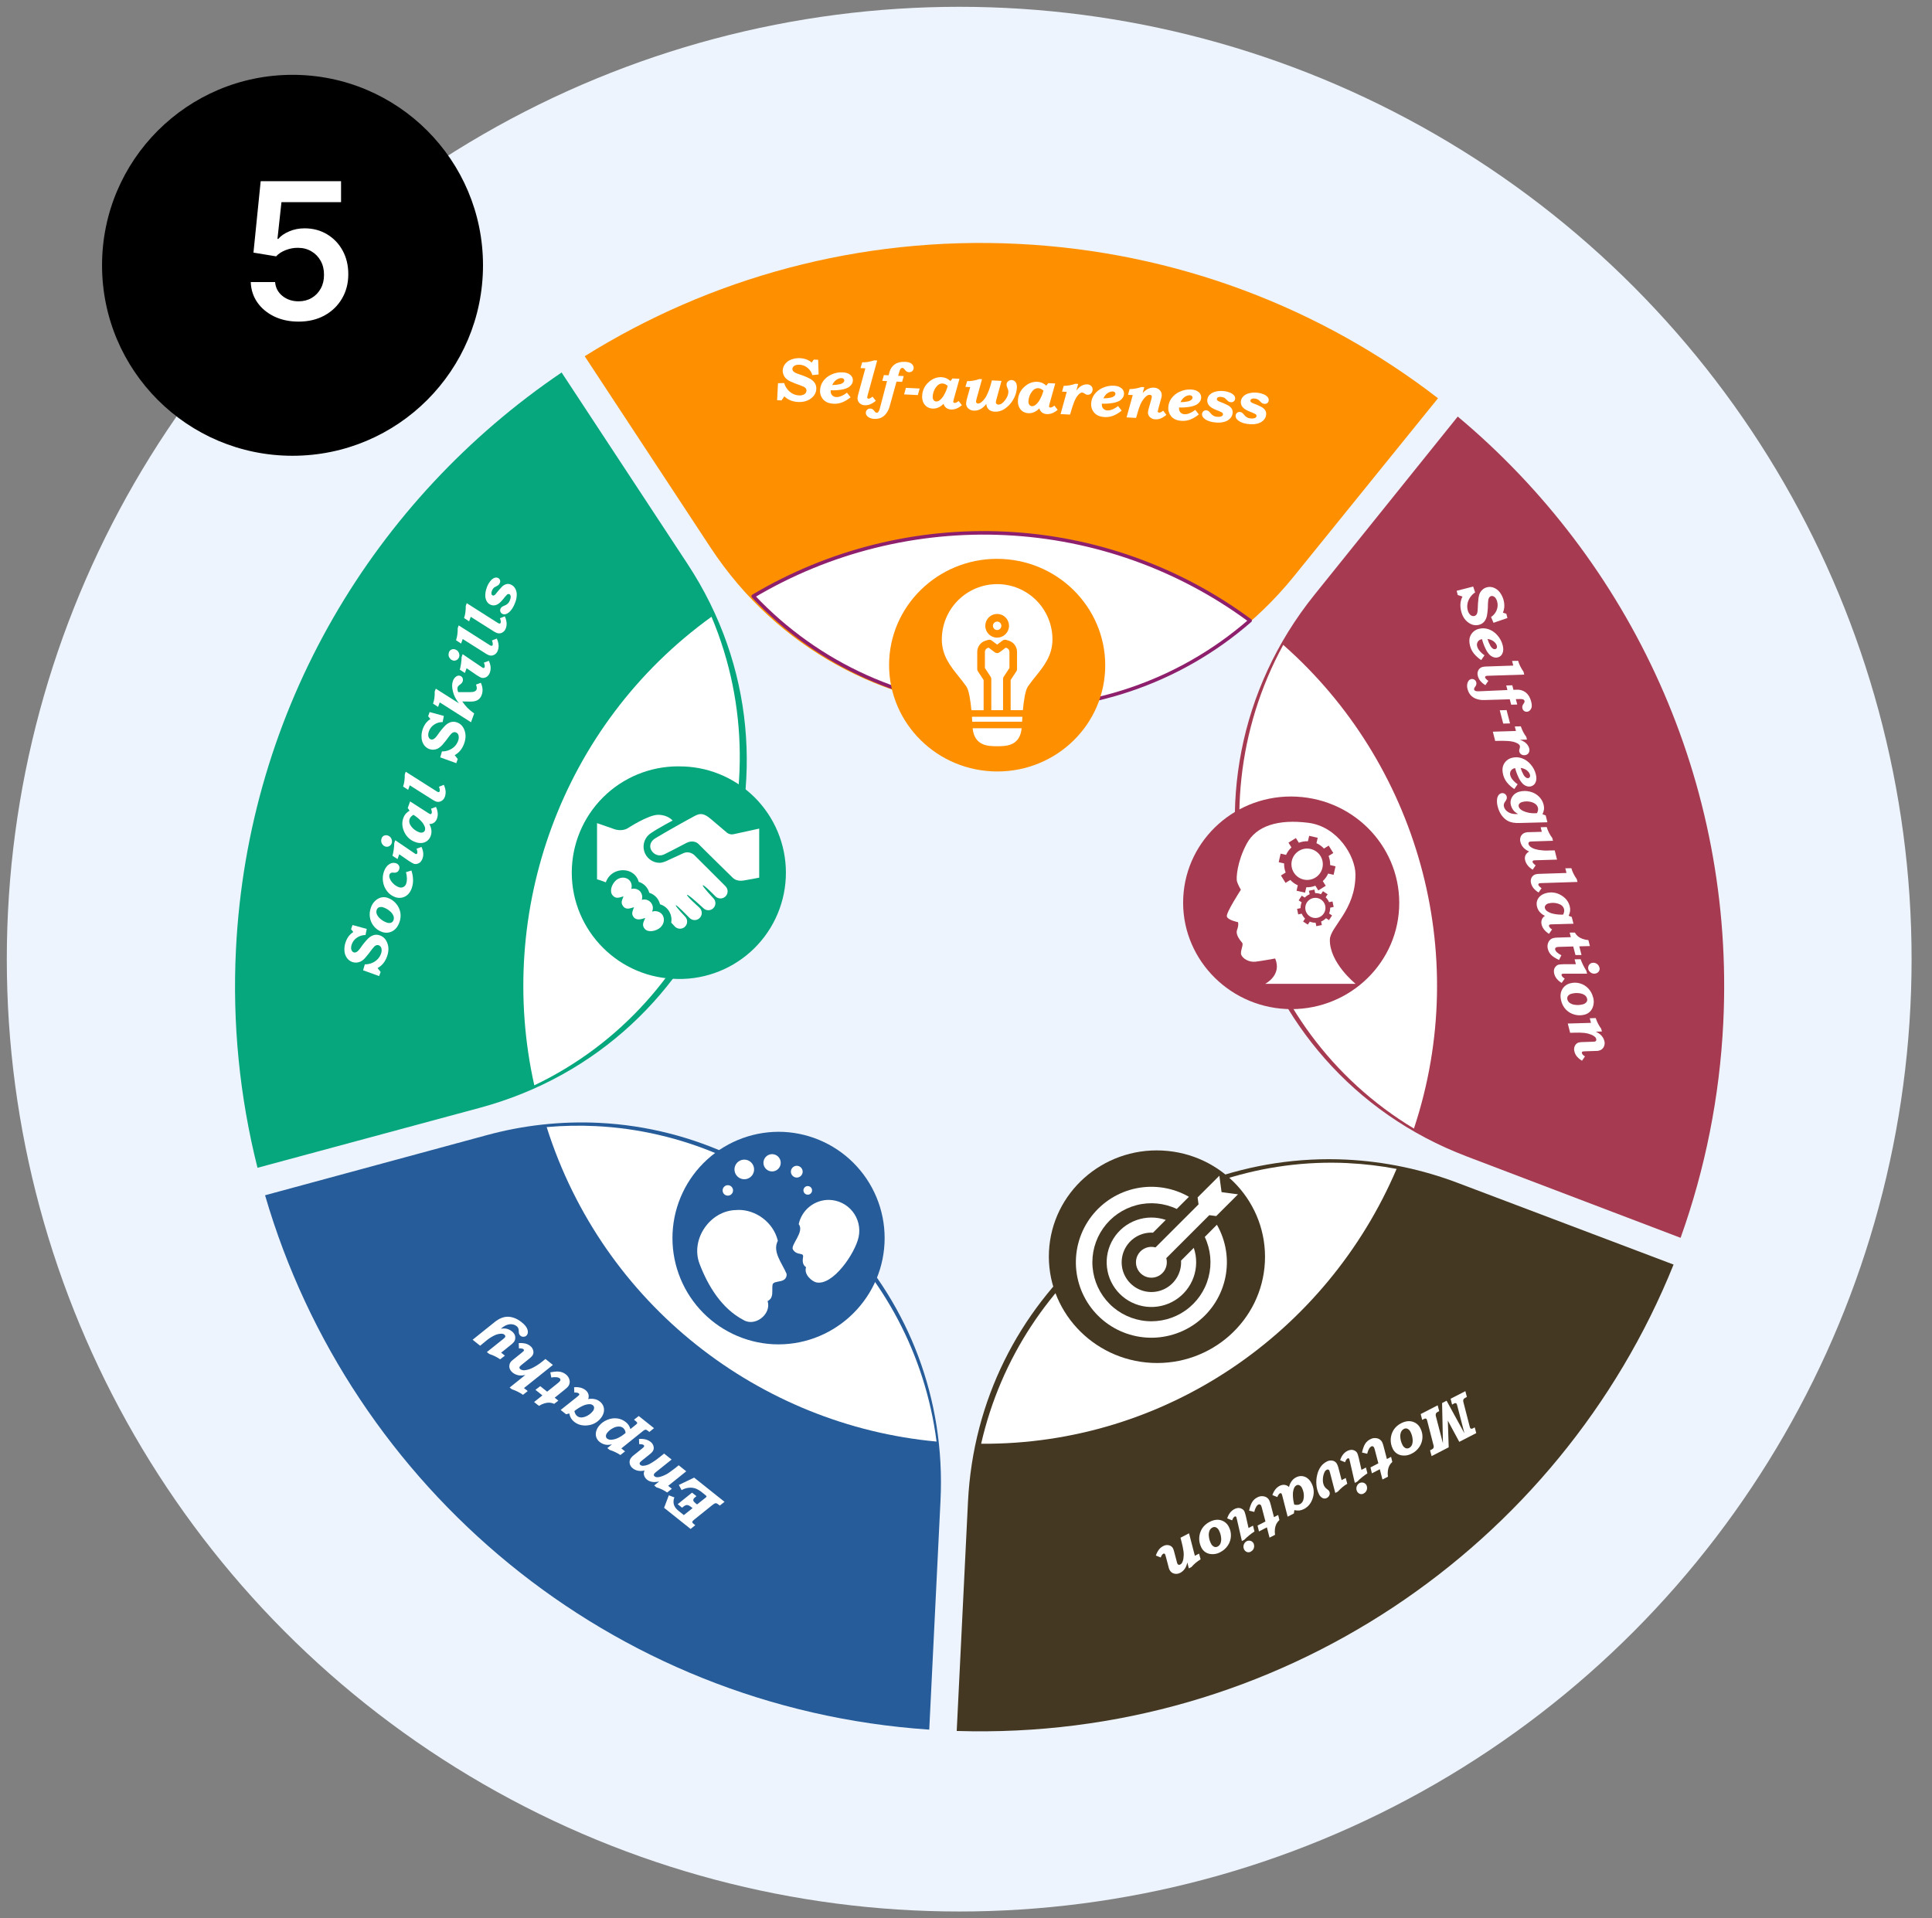 <svg width="142" height="141" viewBox="0 0 142 141" fill="none" xmlns="http://www.w3.org/2000/svg">
<rect x="0" y="0" width="142" height="141" fill="#808080" stroke="none"/>
<circle cx="70.5" cy="70.5" r="70" fill="#EDF4FD"/>
<circle cx="21.5" cy="19.5" r="14" fill="black"/>
<path d="M21.945 23.639C21.282 23.639 20.688 23.515 20.165 23.266C19.641 23.014 19.225 22.67 18.917 22.232C18.612 21.795 18.45 21.294 18.43 20.731H20.22C20.253 21.148 20.433 21.49 20.761 21.755C21.09 22.017 21.484 22.148 21.945 22.148C22.306 22.148 22.627 22.065 22.909 21.899C23.191 21.733 23.413 21.503 23.575 21.208C23.738 20.913 23.817 20.577 23.814 20.199C23.817 19.814 23.736 19.473 23.57 19.175C23.405 18.876 23.178 18.643 22.889 18.474C22.601 18.301 22.269 18.215 21.895 18.215C21.59 18.212 21.29 18.268 20.995 18.384C20.7 18.5 20.466 18.653 20.294 18.842L18.629 18.568L19.16 13.318H25.067V14.859H20.687L20.393 17.559H20.453C20.642 17.337 20.909 17.153 21.254 17.007C21.598 16.858 21.976 16.783 22.387 16.783C23.004 16.783 23.554 16.929 24.038 17.221C24.521 17.509 24.903 17.907 25.181 18.414C25.459 18.921 25.599 19.501 25.599 20.154C25.599 20.827 25.443 21.427 25.131 21.954C24.823 22.477 24.394 22.89 23.844 23.192C23.297 23.49 22.664 23.639 21.945 23.639Z" fill="white"/>
<g clip-path="url(#clip0_7476_29895)">
<path d="M143.381 -8.811H0.619V133.882H143.381V-8.811Z" stroke="black" stroke-width="3.75" stroke-linecap="round" stroke-linejoin="round"/>
<path fill-rule="evenodd" clip-rule="evenodd" d="M44.034 82.533C41.241 82.398 38.445 82.706 35.749 83.444L19.482 87.855C25.727 109.327 44.841 125.552 68.299 127.132L69.126 110.302C69.868 95.229 58.095 83.225 44.031 82.533H44.034Z" fill="#255C99"/>
<path fill-rule="evenodd" clip-rule="evenodd" d="M43.789 82.772C42.586 82.713 41.38 82.737 40.18 82.844C44.315 95.909 55.848 104.759 68.836 105.959C67.177 93.083 56.404 83.392 43.789 82.772Z" fill="white"/>
<path fill-rule="evenodd" clip-rule="evenodd" d="M57.586 83.197C55.522 83.106 53.505 83.836 51.978 85.227C50.45 86.618 49.536 88.556 49.434 90.619C49.333 92.682 50.053 94.701 51.436 96.235C52.82 97.769 54.755 98.693 56.818 98.805C61.122 99.017 64.798 95.687 65.01 91.386C65.061 90.361 64.909 89.336 64.563 88.37C64.217 87.404 63.685 86.515 62.995 85.755C62.306 84.994 61.474 84.377 60.545 83.938C59.617 83.499 58.612 83.248 57.587 83.197H57.586Z" fill="#255C99"/>
<path fill-rule="evenodd" clip-rule="evenodd" d="M41.278 27.379C27.544 36.681 18.216 52.046 17.341 69.813C17.074 75.203 17.608 80.603 18.926 85.835L35.264 81.427C52.682 76.735 60.415 56.493 50.54 41.462L41.278 27.379Z" fill="#06A77D"/>
<path fill-rule="evenodd" clip-rule="evenodd" d="M52.295 45.334C41.221 53.318 36.416 67.035 39.271 79.773C52.005 73.703 57.798 58.392 52.295 45.334Z" fill="white"/>
<path fill-rule="evenodd" clip-rule="evenodd" d="M50.226 56.338C48.155 56.236 46.13 56.96 44.593 58.351C43.057 59.742 42.137 61.685 42.034 63.755C41.822 68.055 45.153 71.73 49.457 71.942C50.49 72.007 51.526 71.865 52.504 71.527C53.483 71.188 54.384 70.659 55.156 69.969C55.928 69.279 56.555 68.443 57.001 67.509C57.447 66.575 57.703 65.562 57.754 64.528C57.805 63.494 57.65 62.461 57.298 61.487C56.946 60.514 56.404 59.62 55.704 58.858C55.003 58.096 54.158 57.48 53.218 57.047C52.278 56.614 51.26 56.372 50.226 56.335V56.338Z" fill="#06A77D"/>
<path fill-rule="evenodd" clip-rule="evenodd" d="M98.977 85.235C84.846 84.54 71.887 95.327 71.145 110.4L70.318 127.23C93.934 127.966 114.649 113.7 123.006 92.949L107.174 86.958C104.548 85.958 101.781 85.376 98.975 85.235H98.977Z" fill="#453823"/>
<path fill-rule="evenodd" clip-rule="evenodd" d="M99.094 85.492C86.587 84.876 75.001 93.472 72.113 106.119C85.677 106.212 97.526 97.936 102.648 85.918C101.475 85.695 100.287 85.553 99.094 85.495V85.492Z" fill="white"/>
<path fill-rule="evenodd" clip-rule="evenodd" d="M85.418 84.567C81.045 84.351 77.312 87.665 77.099 91.981C76.888 96.282 80.277 99.959 84.65 100.175C89.035 100.391 92.756 97.062 92.968 92.762C93.181 88.446 89.806 84.783 85.418 84.567V84.567Z" fill="#453823"/>
<path fill-rule="evenodd" clip-rule="evenodd" d="M107.143 30.619L96.603 43.727C85.354 57.72 91.018 78.62 107.795 84.997L123.522 90.983C125.337 85.903 126.394 80.582 126.658 75.194C127.533 57.424 119.813 41.22 107.143 30.619V30.619Z" fill="#A63A50"/>
<path fill-rule="evenodd" clip-rule="evenodd" d="M94.316 47.4C87.525 59.851 91.793 75.65 103.923 82.951C108.235 69.953 104.092 56.009 94.316 47.4Z" fill="white"/>
<path fill-rule="evenodd" clip-rule="evenodd" d="M95.285 58.555C90.913 58.34 87.181 61.651 86.968 65.968C86.757 70.269 90.146 73.946 94.516 74.163C98.902 74.379 102.623 71.05 102.834 66.751C103.047 62.431 99.674 58.773 95.285 58.556V58.555Z" fill="#A63A50"/>
<path fill-rule="evenodd" clip-rule="evenodd" d="M73.811 39.073C67.301 38.752 60.841 40.358 55.239 43.688C60.069 48.82 66.545 51.587 73.14 51.911C79.734 52.236 86.45 50.118 91.761 45.485C86.544 41.621 80.297 39.39 73.811 39.073V39.073Z" fill="white"/>
<path fill-rule="evenodd" clip-rule="evenodd" d="M74.815 17.925C63.158 17.353 52.165 20.443 42.974 26.183L52.222 40.244C57.157 47.747 65.053 51.766 73.131 52.163C81.209 52.561 89.457 49.335 95.106 42.355L105.692 29.272C97.118 22.654 86.483 18.499 74.815 17.925Z" fill="#FE9000"/>
<path fill-rule="evenodd" clip-rule="evenodd" d="M73.93 39.206C67.421 38.885 60.961 40.49 55.359 43.821C60.191 48.954 66.668 51.72 73.259 52.044C79.85 52.368 86.57 50.251 91.881 45.617C86.663 41.753 80.416 39.523 73.93 39.206V39.206Z" fill="white"/>
<path d="M73.93 39.206C67.421 38.885 60.961 40.49 55.359 43.821C60.191 48.954 66.668 51.72 73.259 52.044C79.85 52.368 86.57 50.251 91.881 45.617C86.663 41.753 80.416 39.523 73.93 39.206V39.206Z" stroke="#8D1F6C" stroke-width="0.26" stroke-linejoin="round"/>
<path fill-rule="evenodd" clip-rule="evenodd" d="M73.674 41.086C69.301 40.871 65.568 44.199 65.356 48.5C65.144 52.816 68.534 56.48 72.905 56.695C77.291 56.911 81.011 53.597 81.224 49.281C81.436 44.98 78.061 41.301 73.674 41.086V41.086Z" fill="#FE9000"/>
<path d="M60.133 26.445L60.167 27.525L59.707 27.571C59.647 27.359 59.522 27.171 59.351 27.033C59.187 26.896 58.982 26.816 58.769 26.807C58.672 26.8 58.575 26.811 58.482 26.839C58.412 26.86 58.35 26.9 58.302 26.956C58.265 26.999 58.243 27.053 58.239 27.11C58.238 27.149 58.246 27.188 58.262 27.223C58.279 27.258 58.302 27.289 58.332 27.314C58.396 27.377 58.534 27.445 58.745 27.513C59.013 27.595 59.272 27.701 59.521 27.83C59.667 27.907 59.792 28.018 59.886 28.154C59.969 28.284 60.008 28.439 59.996 28.593C59.981 28.883 59.84 29.122 59.572 29.311C59.329 29.485 59.027 29.563 58.666 29.546C58.473 29.539 58.283 29.5 58.103 29.43C57.934 29.361 57.78 29.26 57.649 29.133L57.44 29.432L57.118 29.416L57.182 28.166L57.637 28.155C57.683 28.32 57.762 28.474 57.869 28.607C57.973 28.742 58.105 28.854 58.255 28.935C58.396 29.01 58.551 29.054 58.71 29.062C58.852 29.078 58.996 29.048 59.12 28.977C59.164 28.951 59.202 28.914 59.23 28.869C59.257 28.825 59.273 28.775 59.276 28.723C59.278 28.685 59.271 28.647 59.258 28.611C59.244 28.575 59.224 28.543 59.197 28.515C59.14 28.451 59.024 28.394 58.847 28.333C58.588 28.246 58.334 28.146 58.085 28.034C57.963 27.978 57.851 27.902 57.754 27.809C57.679 27.731 57.62 27.638 57.581 27.535C57.542 27.434 57.524 27.326 57.53 27.218C57.538 27.052 57.597 26.892 57.698 26.761C57.815 26.61 57.971 26.495 58.15 26.43C58.36 26.348 58.586 26.313 58.811 26.327C58.986 26.335 59.159 26.372 59.322 26.438C59.445 26.489 59.559 26.56 59.66 26.647L59.812 26.431L60.133 26.445Z" fill="white"/>
<path d="M62.252 28.863L62.517 29.201C62.327 29.361 62.112 29.49 61.881 29.582C61.687 29.655 61.48 29.686 61.273 29.676C60.986 29.662 60.764 29.59 60.608 29.46C60.493 29.366 60.403 29.245 60.345 29.109C60.287 28.973 60.263 28.824 60.274 28.676C60.284 28.437 60.364 28.205 60.504 28.011C60.661 27.798 60.871 27.631 61.114 27.527C61.372 27.407 61.656 27.352 61.94 27.368C62.184 27.379 62.371 27.443 62.501 27.558C62.562 27.606 62.61 27.668 62.642 27.738C62.673 27.808 62.688 27.884 62.685 27.961C62.683 28.06 62.654 28.156 62.601 28.239C62.529 28.345 62.434 28.432 62.322 28.493C62.156 28.574 61.978 28.626 61.796 28.647C61.552 28.685 61.306 28.698 61.059 28.687L61.056 28.742C61.052 28.798 61.059 28.855 61.076 28.908C61.094 28.961 61.123 29.01 61.16 29.052C61.199 29.093 61.246 29.126 61.298 29.149C61.35 29.172 61.407 29.184 61.464 29.185C61.583 29.188 61.702 29.165 61.812 29.117C61.969 29.056 62.116 28.97 62.247 28.863H62.252ZM61.167 28.298C61.35 28.301 61.532 28.283 61.711 28.244C61.813 28.225 61.908 28.18 61.987 28.112C62.028 28.075 62.052 28.024 62.055 27.969C62.056 27.946 62.052 27.923 62.043 27.902C62.035 27.881 62.021 27.862 62.004 27.846C61.963 27.81 61.911 27.79 61.856 27.79C61.771 27.788 61.686 27.806 61.609 27.842C61.518 27.881 61.435 27.937 61.365 28.007C61.283 28.092 61.216 28.191 61.166 28.298L61.167 28.298Z" fill="white"/>
<path d="M64.472 26.497L63.77 29.054C63.755 29.1 63.745 29.148 63.74 29.196C63.737 29.224 63.745 29.252 63.763 29.274C63.77 29.284 63.78 29.291 63.791 29.297C63.802 29.302 63.814 29.305 63.826 29.306C63.865 29.305 63.903 29.296 63.938 29.278C64.007 29.247 64.072 29.206 64.129 29.156L64.371 29.457C64.245 29.569 64.102 29.659 63.946 29.723C63.823 29.77 63.692 29.792 63.56 29.786C63.487 29.786 63.414 29.771 63.346 29.743C63.279 29.714 63.217 29.673 63.166 29.621C63.118 29.573 63.081 29.515 63.057 29.451C63.034 29.388 63.024 29.32 63.028 29.252C63.037 29.154 63.056 29.056 63.086 28.962L63.602 27.073L63.248 27.056L63.371 26.631C63.507 26.635 63.643 26.626 63.777 26.605C63.941 26.577 64.102 26.537 64.26 26.486L64.472 26.497Z" fill="white"/>
<path d="M66.013 27.622L66.422 27.643L66.304 28.069L65.893 28.049L65.393 29.851C65.343 30.048 65.254 30.233 65.132 30.396C65.033 30.53 64.902 30.637 64.751 30.709C64.594 30.773 64.424 30.8 64.254 30.787C64.098 30.787 63.946 30.741 63.817 30.653C63.69 30.559 63.63 30.453 63.636 30.336C63.638 30.293 63.648 30.252 63.665 30.213C63.683 30.175 63.708 30.14 63.74 30.111C63.771 30.083 63.807 30.061 63.847 30.047C63.887 30.033 63.929 30.028 63.971 30.031C64.01 30.033 64.049 30.041 64.085 30.056C64.123 30.072 64.157 30.093 64.189 30.12C64.229 30.161 64.267 30.206 64.301 30.254C64.318 30.279 64.34 30.3 64.365 30.317C64.386 30.329 64.411 30.336 64.436 30.336C64.536 30.341 64.613 30.239 64.665 30.028L65.195 28.011L64.848 27.994L64.965 27.568L65.311 27.585L65.374 27.355C65.431 27.119 65.573 26.912 65.772 26.774C65.968 26.64 66.221 26.581 66.53 26.596C66.653 26.597 66.776 26.622 66.89 26.668C66.972 26.705 67.041 26.763 67.09 26.837C67.133 26.901 67.156 26.976 67.153 27.053C67.151 27.11 67.133 27.166 67.102 27.215C67.073 27.264 67.03 27.303 66.979 27.328C66.927 27.352 66.87 27.362 66.813 27.358C66.758 27.357 66.704 27.342 66.656 27.317C66.602 27.285 66.555 27.241 66.518 27.19C66.486 27.146 66.449 27.106 66.407 27.071C66.385 27.055 66.358 27.046 66.33 27.044C66.302 27.044 66.273 27.05 66.248 27.064C66.222 27.077 66.2 27.096 66.184 27.119C66.141 27.194 66.109 27.275 66.089 27.359L66.013 27.622Z" fill="white"/>
<path d="M66.583 28.508L67.594 28.557L67.459 29.039L66.451 28.989L66.583 28.508Z" fill="white"/>
<path d="M69.858 28.006L70.007 27.816L70.52 27.842L70.106 29.325C70.087 29.389 70.072 29.454 70.063 29.52C70.062 29.532 70.064 29.545 70.068 29.556C70.073 29.568 70.079 29.579 70.088 29.587C70.108 29.606 70.134 29.616 70.161 29.616C70.205 29.615 70.248 29.605 70.288 29.585C70.349 29.556 70.406 29.519 70.457 29.474L70.699 29.781C70.578 29.889 70.44 29.975 70.29 30.035C70.163 30.084 70.027 30.105 69.892 30.099C69.804 30.095 69.717 30.074 69.638 30.035C69.565 30 69.501 29.949 69.451 29.887C69.402 29.825 69.368 29.753 69.352 29.677C69.279 29.756 69.196 29.824 69.105 29.88C69.02 29.933 68.929 29.974 68.832 30.002C68.739 30.027 68.643 30.037 68.546 30.031C68.397 30.027 68.252 29.981 68.128 29.899C68.009 29.817 67.916 29.704 67.858 29.572C67.793 29.417 67.766 29.25 67.779 29.083C67.786 28.897 67.831 28.714 67.91 28.545C67.99 28.377 68.102 28.226 68.241 28.102C68.53 27.833 68.852 27.707 69.207 27.724C69.324 27.73 69.44 27.756 69.548 27.8C69.662 27.853 69.766 27.923 69.858 28.009V28.006ZM69.656 28.367C69.596 28.312 69.528 28.266 69.455 28.23C69.401 28.205 69.342 28.191 69.283 28.188C69.088 28.179 68.921 28.275 68.78 28.478C68.642 28.675 68.563 28.908 68.552 29.148C68.543 29.238 68.566 29.328 68.616 29.402C68.636 29.433 68.663 29.459 68.695 29.478C68.727 29.496 68.763 29.507 68.799 29.509C68.887 29.512 68.973 29.485 69.045 29.434C69.182 29.33 69.295 29.198 69.377 29.047C69.5 28.834 69.594 28.605 69.656 28.367V28.367Z" fill="white"/>
<path d="M72.177 27.873L71.772 29.334C71.755 29.388 71.744 29.443 71.737 29.499C71.735 29.52 71.737 29.541 71.743 29.561C71.749 29.58 71.76 29.599 71.773 29.615C71.787 29.63 71.804 29.641 71.823 29.649C71.842 29.658 71.862 29.662 71.883 29.662C71.971 29.66 72.055 29.627 72.12 29.568C72.285 29.435 72.42 29.267 72.513 29.076C72.653 28.797 72.762 28.504 72.838 28.201L72.902 27.961L73.609 27.996L73.223 29.406C73.208 29.456 73.198 29.509 73.193 29.561C73.192 29.584 73.195 29.606 73.203 29.627C73.211 29.648 73.223 29.667 73.239 29.683C73.255 29.701 73.276 29.715 73.298 29.725C73.321 29.735 73.345 29.74 73.37 29.74C73.533 29.748 73.695 29.646 73.857 29.434C74.02 29.222 74.105 29.026 74.111 28.847C74.114 28.793 74.112 28.738 74.104 28.685C74.088 28.631 74.069 28.579 74.048 28.527C74.025 28.475 74.006 28.421 73.989 28.366C73.982 28.331 73.979 28.296 73.98 28.26C73.981 28.212 73.993 28.164 74.016 28.121C74.038 28.078 74.071 28.041 74.111 28.014C74.184 27.959 74.274 27.93 74.365 27.933C74.438 27.937 74.508 27.963 74.566 28.008C74.629 28.054 74.677 28.119 74.704 28.192C74.737 28.291 74.749 28.396 74.74 28.5C74.721 28.816 74.624 29.123 74.458 29.393C74.301 29.668 74.079 29.9 73.813 30.07C73.61 30.203 73.371 30.27 73.129 30.261C73.003 30.26 72.878 30.227 72.767 30.167C72.676 30.113 72.602 30.034 72.555 29.939C72.517 29.863 72.496 29.779 72.491 29.694C72.407 29.805 72.308 29.904 72.196 29.988C72.105 30.057 72.003 30.11 71.894 30.144C71.791 30.175 71.683 30.188 71.576 30.183C71.418 30.182 71.267 30.119 71.154 30.009C71.104 29.961 71.065 29.903 71.04 29.838C71.015 29.773 71.004 29.704 71.008 29.635C71.012 29.592 71.018 29.55 71.028 29.508C71.036 29.449 71.048 29.39 71.062 29.333L71.308 28.453L70.957 28.436L71.084 28.014C71.228 28.017 71.373 28.006 71.515 27.981C71.673 27.956 71.828 27.916 71.978 27.861L72.177 27.873Z" fill="white"/>
<path d="M76.897 28.352L77.046 28.161L77.559 28.187L77.145 29.665C77.126 29.729 77.111 29.794 77.102 29.86C77.101 29.872 77.103 29.885 77.107 29.896C77.112 29.908 77.118 29.918 77.127 29.927C77.147 29.945 77.173 29.956 77.2 29.956C77.244 29.955 77.287 29.945 77.327 29.925C77.388 29.896 77.445 29.859 77.496 29.814L77.738 30.121C77.617 30.229 77.479 30.314 77.329 30.375C77.202 30.423 77.066 30.445 76.931 30.439C76.843 30.435 76.756 30.413 76.677 30.375C76.604 30.34 76.54 30.289 76.49 30.226C76.441 30.165 76.407 30.093 76.391 30.017C76.318 30.096 76.235 30.164 76.144 30.219C76.059 30.273 75.968 30.314 75.871 30.342C75.778 30.367 75.682 30.377 75.585 30.371C75.436 30.367 75.291 30.321 75.167 30.239C75.048 30.157 74.955 30.044 74.897 29.911C74.832 29.757 74.805 29.59 74.818 29.423C74.825 29.236 74.869 29.053 74.949 28.885C75.028 28.716 75.141 28.565 75.28 28.441C75.569 28.173 75.891 28.047 76.246 28.064C76.364 28.068 76.479 28.093 76.588 28.136C76.702 28.189 76.807 28.259 76.898 28.345L76.897 28.352ZM76.694 28.713C76.633 28.658 76.566 28.612 76.492 28.576C76.438 28.551 76.38 28.536 76.321 28.533C76.126 28.524 75.959 28.621 75.818 28.824C75.68 29.021 75.6 29.253 75.59 29.494C75.581 29.583 75.603 29.673 75.653 29.748C75.674 29.779 75.701 29.805 75.733 29.823C75.764 29.842 75.8 29.853 75.837 29.855C75.925 29.857 76.011 29.831 76.082 29.78C76.219 29.676 76.333 29.544 76.415 29.392C76.538 29.179 76.631 28.95 76.692 28.711L76.694 28.713Z" fill="white"/>
<path d="M79.245 28.219L79.109 28.715C79.182 28.61 79.27 28.515 79.37 28.434C79.449 28.373 79.538 28.325 79.633 28.292C79.719 28.261 79.81 28.247 79.901 28.252C80.015 28.25 80.124 28.293 80.206 28.372C80.241 28.406 80.269 28.448 80.286 28.495C80.303 28.541 80.31 28.591 80.306 28.64C80.304 28.744 80.263 28.843 80.191 28.917C80.159 28.952 80.119 28.978 80.075 28.995C80.031 29.013 79.984 29.02 79.937 29.016C79.899 29.015 79.862 29.008 79.827 28.995C79.776 28.969 79.727 28.94 79.679 28.907C79.638 28.878 79.59 28.859 79.539 28.854C79.509 28.852 79.478 28.858 79.449 28.87C79.39 28.898 79.336 28.937 79.29 28.984C79.214 29.06 79.148 29.145 79.093 29.238C79.02 29.367 78.959 29.503 78.911 29.644C78.843 29.829 78.784 30.005 78.738 30.171L78.65 30.473L77.951 30.438L78.404 28.802L78.059 28.785L78.181 28.36C78.475 28.358 78.766 28.306 79.043 28.207L79.245 28.219Z" fill="white"/>
<path d="M82.176 29.844L82.441 30.181C82.251 30.342 82.037 30.471 81.806 30.563C81.612 30.634 81.405 30.666 81.198 30.656C80.911 30.642 80.69 30.57 80.533 30.439C80.418 30.345 80.328 30.225 80.27 30.089C80.212 29.952 80.188 29.804 80.199 29.656C80.21 29.417 80.292 29.187 80.433 28.994C80.59 28.781 80.801 28.614 81.043 28.509C81.302 28.39 81.585 28.335 81.869 28.35C82.113 28.362 82.3 28.425 82.431 28.541C82.491 28.589 82.539 28.65 82.571 28.72C82.603 28.79 82.618 28.867 82.614 28.943C82.612 29.042 82.583 29.138 82.53 29.222C82.459 29.328 82.363 29.415 82.251 29.476C82.085 29.556 81.908 29.608 81.725 29.63C81.481 29.667 81.235 29.681 80.989 29.669L80.985 29.725C80.981 29.781 80.988 29.837 81.006 29.891C81.024 29.944 81.052 29.993 81.09 30.035C81.129 30.076 81.176 30.109 81.228 30.132C81.28 30.155 81.336 30.167 81.393 30.168C81.513 30.17 81.632 30.147 81.742 30.1C81.898 30.038 82.045 29.952 82.176 29.846V29.844ZM81.096 29.279C81.279 29.282 81.462 29.264 81.641 29.226C81.743 29.206 81.838 29.161 81.916 29.093C81.936 29.075 81.953 29.053 81.964 29.028C81.976 29.004 81.983 28.977 81.984 28.95C81.986 28.927 81.981 28.904 81.973 28.883C81.964 28.862 81.95 28.843 81.933 28.828C81.893 28.791 81.84 28.771 81.785 28.771C81.7 28.769 81.616 28.787 81.538 28.823C81.447 28.862 81.364 28.918 81.294 28.988C81.213 29.074 81.145 29.172 81.096 29.279V29.279Z" fill="white"/>
<path d="M82.801 30.68L83.257 29.038L82.909 29.021L83.024 28.6C83.32 28.596 83.613 28.544 83.893 28.447L84.103 28.458L83.984 28.886C84.067 28.794 84.162 28.713 84.266 28.644C84.348 28.591 84.438 28.55 84.533 28.523C84.624 28.499 84.718 28.489 84.812 28.493C84.972 28.494 85.124 28.558 85.237 28.672C85.288 28.722 85.327 28.783 85.353 28.85C85.378 28.918 85.389 28.989 85.385 29.061C85.384 29.098 85.38 29.136 85.374 29.173C85.37 29.191 85.356 29.243 85.332 29.331L85.141 30.03C85.121 30.094 85.106 30.16 85.096 30.227C85.094 30.253 85.102 30.279 85.119 30.3C85.128 30.309 85.139 30.317 85.152 30.322C85.164 30.327 85.178 30.33 85.191 30.329C85.279 30.333 85.378 30.286 85.489 30.185L85.728 30.49C85.603 30.601 85.461 30.691 85.307 30.758C85.186 30.806 85.056 30.828 84.926 30.821C84.849 30.823 84.771 30.808 84.7 30.779C84.628 30.75 84.562 30.706 84.508 30.651C84.464 30.607 84.43 30.555 84.407 30.498C84.384 30.441 84.373 30.379 84.374 30.317C84.384 30.21 84.405 30.103 84.437 30L84.627 29.325C84.643 29.272 84.654 29.219 84.66 29.165C84.661 29.146 84.658 29.128 84.652 29.11C84.645 29.093 84.635 29.078 84.622 29.065C84.591 29.036 84.55 29.02 84.508 29.021C84.455 29.018 84.402 29.028 84.353 29.051C84.247 29.115 84.153 29.199 84.079 29.299C83.976 29.423 83.891 29.562 83.825 29.709C83.734 29.931 83.657 30.158 83.595 30.389L83.504 30.716L82.801 30.68Z" fill="white"/>
<path d="M87.847 30.123L88.112 30.461C87.922 30.621 87.707 30.75 87.476 30.842C87.282 30.914 87.075 30.946 86.868 30.935C86.582 30.921 86.36 30.849 86.203 30.719C86.088 30.625 85.998 30.504 85.94 30.368C85.882 30.232 85.857 30.083 85.869 29.936C85.881 29.697 85.962 29.466 86.104 29.273C86.261 29.061 86.471 28.893 86.714 28.788C86.972 28.669 87.256 28.614 87.54 28.629C87.784 28.641 87.971 28.705 88.101 28.82C88.161 28.868 88.209 28.929 88.241 28.999C88.273 29.069 88.288 29.146 88.285 29.223C88.282 29.321 88.253 29.418 88.2 29.501C88.129 29.607 88.034 29.694 87.921 29.755C87.756 29.835 87.578 29.887 87.396 29.909C87.152 29.947 86.905 29.96 86.659 29.949V30.004C86.654 30.06 86.661 30.117 86.679 30.17C86.697 30.223 86.726 30.272 86.763 30.314C86.802 30.355 86.849 30.389 86.901 30.411C86.953 30.434 87.01 30.446 87.066 30.447C87.186 30.45 87.305 30.427 87.415 30.38C87.572 30.317 87.719 30.232 87.85 30.125L87.847 30.123ZM86.762 29.559C86.945 29.562 87.128 29.544 87.307 29.505C87.409 29.486 87.504 29.44 87.582 29.372C87.623 29.335 87.648 29.285 87.651 29.23C87.652 29.207 87.648 29.184 87.639 29.163C87.63 29.141 87.616 29.122 87.599 29.107C87.559 29.07 87.507 29.05 87.452 29.051C87.367 29.049 87.282 29.066 87.205 29.102C87.114 29.141 87.031 29.197 86.961 29.268C86.879 29.353 86.812 29.452 86.762 29.559V29.559Z" fill="white"/>
<path d="M89.858 28.741C90.037 28.747 90.214 28.784 90.381 28.85C90.503 28.893 90.612 28.965 90.699 29.061C90.754 29.125 90.784 29.206 90.782 29.29C90.782 29.328 90.774 29.365 90.758 29.4C90.743 29.435 90.721 29.466 90.693 29.492C90.665 29.518 90.632 29.538 90.595 29.55C90.559 29.563 90.52 29.567 90.482 29.564C90.443 29.562 90.404 29.555 90.367 29.542C90.33 29.53 90.295 29.512 90.264 29.489C90.221 29.455 90.18 29.417 90.144 29.376C90.107 29.334 90.067 29.294 90.024 29.258C89.983 29.234 89.938 29.215 89.892 29.201C89.84 29.184 89.785 29.175 89.73 29.173C89.653 29.163 89.576 29.176 89.507 29.21C89.487 29.222 89.469 29.239 89.457 29.26C89.445 29.28 89.437 29.303 89.436 29.327C89.434 29.344 89.436 29.361 89.441 29.378C89.446 29.394 89.455 29.409 89.467 29.422C89.511 29.465 89.565 29.498 89.624 29.517C89.837 29.594 90.046 29.685 90.248 29.788C90.356 29.844 90.448 29.925 90.519 30.024C90.579 30.116 90.607 30.226 90.599 30.336C90.591 30.474 90.539 30.607 90.451 30.713C90.347 30.838 90.211 30.931 90.057 30.983C89.857 31.051 89.644 31.077 89.434 31.06C89.072 31.042 88.786 30.96 88.576 30.814C88.416 30.701 88.339 30.576 88.346 30.438C88.348 30.399 88.357 30.361 88.374 30.326C88.39 30.291 88.413 30.26 88.442 30.234C88.471 30.207 88.504 30.187 88.541 30.174C88.577 30.16 88.616 30.155 88.655 30.158C88.69 30.16 88.725 30.168 88.757 30.182C88.797 30.198 88.833 30.221 88.865 30.249C88.908 30.288 88.947 30.33 88.982 30.376C89.011 30.416 89.045 30.452 89.082 30.484C89.139 30.532 89.204 30.571 89.273 30.599C89.346 30.623 89.423 30.636 89.5 30.638C89.591 30.648 89.683 30.637 89.769 30.604C89.845 30.565 89.885 30.518 89.887 30.461C89.888 30.433 89.882 30.405 89.868 30.38C89.855 30.355 89.836 30.334 89.812 30.318C89.683 30.249 89.549 30.19 89.411 30.142C89.145 30.038 88.965 29.926 88.869 29.808C88.773 29.7 88.724 29.558 88.733 29.413C88.739 29.285 88.787 29.161 88.869 29.062C88.969 28.946 89.099 28.86 89.245 28.813C89.442 28.748 89.65 28.723 89.858 28.739V28.741Z" fill="white"/>
<path d="M92.326 28.862C92.505 28.868 92.683 28.905 92.85 28.971C92.972 29.014 93.081 29.086 93.167 29.182C93.222 29.246 93.252 29.327 93.251 29.411C93.25 29.449 93.242 29.487 93.227 29.522C93.211 29.556 93.189 29.588 93.161 29.614C93.133 29.639 93.099 29.659 93.063 29.671C93.027 29.683 92.989 29.688 92.951 29.685C92.911 29.683 92.872 29.676 92.834 29.663C92.798 29.651 92.763 29.632 92.732 29.609C92.689 29.576 92.648 29.538 92.612 29.496C92.575 29.454 92.535 29.415 92.492 29.379C92.451 29.355 92.407 29.336 92.361 29.322C92.308 29.305 92.253 29.296 92.198 29.294C92.122 29.283 92.044 29.296 91.976 29.332C91.955 29.344 91.938 29.36 91.925 29.381C91.913 29.401 91.905 29.424 91.904 29.448C91.902 29.465 91.904 29.482 91.909 29.499C91.915 29.515 91.923 29.53 91.934 29.543C91.979 29.586 92.032 29.619 92.091 29.637C92.303 29.715 92.51 29.806 92.711 29.909C92.819 29.965 92.912 30.045 92.982 30.145C93.043 30.237 93.071 30.347 93.062 30.457C93.055 30.596 93.003 30.728 92.914 30.834C92.811 30.958 92.677 31.051 92.525 31.103C92.324 31.172 92.112 31.198 91.901 31.181C91.54 31.163 91.254 31.081 91.043 30.934C90.883 30.822 90.807 30.696 90.814 30.558C90.815 30.52 90.824 30.482 90.841 30.447C90.857 30.412 90.881 30.381 90.91 30.355C90.938 30.328 90.971 30.308 91.008 30.294C91.044 30.281 91.083 30.276 91.122 30.278C91.157 30.281 91.192 30.289 91.225 30.302C91.264 30.319 91.301 30.341 91.333 30.37C91.376 30.409 91.415 30.451 91.45 30.497C91.479 30.536 91.513 30.573 91.549 30.605C91.607 30.653 91.671 30.691 91.74 30.719C91.813 30.744 91.889 30.758 91.967 30.759C92.058 30.769 92.15 30.758 92.236 30.725C92.312 30.686 92.352 30.638 92.355 30.582C92.355 30.554 92.349 30.526 92.335 30.501C92.322 30.476 92.303 30.455 92.279 30.44C92.15 30.37 92.016 30.311 91.878 30.263C91.613 30.158 91.432 30.047 91.336 29.93C91.24 29.821 91.191 29.679 91.2 29.534C91.206 29.406 91.254 29.282 91.336 29.183C91.436 29.067 91.566 28.98 91.712 28.933C91.909 28.869 92.118 28.844 92.325 28.86L92.326 28.862Z" fill="white"/>
<path d="M110.795 45.426L109.772 45.777L109.59 45.352C109.775 45.231 109.918 45.057 110.001 44.852C110.083 44.655 110.098 44.436 110.044 44.229C110.022 44.135 109.983 44.046 109.929 43.966C109.888 43.906 109.83 43.858 109.763 43.829C109.711 43.804 109.653 43.799 109.597 43.812C109.56 43.823 109.526 43.842 109.497 43.868C109.469 43.894 109.446 43.925 109.431 43.961C109.388 44.042 109.367 44.193 109.361 44.413C109.362 44.693 109.338 44.972 109.29 45.247C109.259 45.409 109.191 45.562 109.089 45.692C108.988 45.81 108.852 45.892 108.701 45.927C108.421 45.998 108.15 45.935 107.89 45.736C107.651 45.554 107.487 45.289 107.398 44.94C107.347 44.754 107.328 44.56 107.341 44.368C107.357 44.187 107.408 44.01 107.491 43.848L107.144 43.736L107.063 43.425L108.277 43.113L108.421 43.544C108.278 43.637 108.155 43.759 108.059 43.9C107.961 44.04 107.893 44.198 107.86 44.366C107.83 44.522 107.834 44.683 107.874 44.837C107.901 44.978 107.972 45.106 108.077 45.203C108.115 45.237 108.162 45.263 108.212 45.276C108.262 45.288 108.315 45.289 108.365 45.277C108.402 45.267 108.436 45.25 108.466 45.226C108.496 45.203 108.521 45.174 108.539 45.14C108.582 45.068 108.606 44.939 108.612 44.753C108.617 44.48 108.637 44.207 108.671 43.935C108.688 43.803 108.727 43.674 108.787 43.554C108.841 43.459 108.912 43.376 108.999 43.309C109.083 43.241 109.182 43.193 109.287 43.166C109.448 43.125 109.617 43.133 109.773 43.191C109.952 43.258 110.108 43.373 110.223 43.524C110.471 43.844 110.592 44.244 110.562 44.647C110.549 44.779 110.516 44.909 110.464 45.032L110.714 45.112L110.795 45.426Z" fill="white"/>
<path d="M109.111 48.164L108.867 48.518C108.658 48.383 108.472 48.215 108.316 48.021C108.19 47.857 108.098 47.669 108.047 47.469C107.975 47.191 107.978 46.957 108.056 46.77C108.112 46.633 108.2 46.511 108.313 46.415C108.426 46.319 108.561 46.252 108.706 46.22C108.937 46.161 109.18 46.17 109.405 46.248C109.654 46.334 109.876 46.486 110.048 46.686C110.24 46.898 110.377 47.153 110.447 47.43C110.508 47.665 110.502 47.862 110.429 48.021C110.401 48.093 110.357 48.157 110.299 48.209C110.242 48.26 110.173 48.297 110.098 48.317C110.004 48.343 109.904 48.343 109.809 48.317C109.686 48.281 109.574 48.215 109.482 48.126C109.357 47.993 109.254 47.839 109.181 47.671C109.073 47.449 108.988 47.217 108.926 46.978L108.873 46.992C108.818 47.004 108.766 47.026 108.72 47.059C108.675 47.092 108.636 47.134 108.608 47.183C108.58 47.232 108.562 47.287 108.555 47.344C108.549 47.4 108.554 47.458 108.57 47.513C108.603 47.627 108.66 47.734 108.737 47.825C108.843 47.957 108.968 48.071 109.109 48.164H109.111ZM109.329 46.964C109.381 47.139 109.453 47.307 109.542 47.467C109.591 47.558 109.663 47.636 109.751 47.691C109.797 47.719 109.853 47.727 109.906 47.714C109.929 47.708 109.949 47.697 109.967 47.683C109.985 47.668 109.999 47.65 110.009 47.629C110.032 47.579 110.035 47.523 110.019 47.471C109.996 47.389 109.954 47.313 109.897 47.249C109.832 47.174 109.754 47.112 109.666 47.066C109.56 47.013 109.446 46.979 109.329 46.964Z" fill="white"/>
<path d="M112.029 49.585L109.378 49.67C109.33 49.669 109.282 49.674 109.235 49.684C109.207 49.689 109.182 49.705 109.166 49.728C109.159 49.739 109.155 49.75 109.153 49.763C109.151 49.775 109.152 49.787 109.155 49.799C109.168 49.837 109.19 49.871 109.219 49.898C109.268 49.955 109.326 50.004 109.39 50.044L109.174 50.362C109.03 50.276 108.901 50.166 108.793 50.036C108.712 49.933 108.652 49.813 108.62 49.686C108.576 49.544 108.59 49.39 108.66 49.259C108.692 49.199 108.736 49.147 108.79 49.106C108.844 49.065 108.906 49.036 108.972 49.02C109.068 48.999 109.167 48.989 109.266 48.989L111.223 48.922L111.136 48.579L111.581 48.572C111.618 48.703 111.667 48.831 111.727 48.953C111.801 49.102 111.886 49.244 111.981 49.38L112.029 49.585Z" fill="white"/>
<path d="M111.412 51.388L111.515 51.785L111.07 51.797L110.967 51.4L109.098 51.455C108.894 51.465 108.691 51.435 108.5 51.367C108.342 51.311 108.2 51.217 108.088 51.093C107.978 50.964 107.901 50.809 107.863 50.644C107.818 50.495 107.818 50.336 107.863 50.188C107.916 50.038 107.999 49.949 108.113 49.919C108.154 49.908 108.197 49.905 108.239 49.911C108.281 49.916 108.321 49.93 108.358 49.952C108.394 49.973 108.426 50.002 108.451 50.036C108.476 50.069 108.494 50.108 108.504 50.149C108.514 50.187 108.517 50.227 108.513 50.266C108.509 50.306 108.499 50.346 108.483 50.383C108.455 50.435 108.423 50.484 108.387 50.531C108.368 50.554 108.355 50.581 108.346 50.61C108.341 50.634 108.341 50.659 108.346 50.684C108.372 50.782 108.493 50.824 108.71 50.811L110.793 50.719L110.707 50.384L111.152 50.37L111.238 50.704L111.475 50.694C111.718 50.678 111.957 50.752 112.149 50.902C112.334 51.05 112.465 51.274 112.542 51.574C112.577 51.692 112.59 51.815 112.58 51.938C112.569 52.026 112.534 52.11 112.477 52.178C112.431 52.239 112.366 52.284 112.292 52.306C112.235 52.321 112.176 52.321 112.12 52.306C112.065 52.292 112.015 52.263 111.976 52.221C111.937 52.179 111.91 52.128 111.897 52.072C111.883 52.019 111.881 51.964 111.89 51.91C111.904 51.849 111.931 51.791 111.969 51.741C112.002 51.698 112.029 51.651 112.05 51.601C112.058 51.575 112.058 51.547 112.05 51.52C112.042 51.493 112.028 51.467 112.008 51.447C111.988 51.426 111.963 51.41 111.935 51.401C111.852 51.382 111.766 51.376 111.681 51.382L111.412 51.388Z" fill="white"/>
<path d="M110.732 52.193L110.986 53.173L110.486 53.186L110.231 52.208L110.732 52.193Z" fill="white"/>
<path d="M112.229 54.36L111.715 54.378C111.837 54.417 111.953 54.473 112.06 54.544C112.142 54.601 112.215 54.671 112.273 54.752C112.328 54.826 112.369 54.909 112.393 54.998C112.426 55.104 112.417 55.22 112.367 55.32C112.344 55.364 112.312 55.403 112.272 55.433C112.233 55.463 112.187 55.485 112.139 55.496C112.04 55.525 111.934 55.515 111.842 55.468C111.8 55.447 111.763 55.417 111.733 55.381C111.704 55.344 111.683 55.301 111.672 55.256C111.662 55.22 111.658 55.182 111.659 55.145C111.669 55.089 111.682 55.033 111.7 54.979C111.716 54.93 111.719 54.878 111.708 54.828C111.701 54.798 111.687 54.77 111.668 54.746C111.623 54.699 111.57 54.659 111.512 54.628C111.416 54.579 111.314 54.542 111.208 54.518C111.062 54.485 110.913 54.466 110.763 54.462C110.566 54.453 110.381 54.45 110.208 54.453L109.895 54.46L109.722 53.781L111.421 53.729L111.335 53.396L111.78 53.387C111.87 53.666 112.005 53.929 112.181 54.164L112.229 54.36Z" fill="white"/>
<path d="M111.545 57.642L111.301 57.996C111.092 57.861 110.906 57.694 110.749 57.499C110.624 57.335 110.532 57.147 110.481 56.947C110.409 56.669 110.413 56.436 110.491 56.248C110.546 56.111 110.635 55.989 110.748 55.893C110.861 55.797 110.996 55.731 111.14 55.699C111.371 55.639 111.614 55.649 111.839 55.727C112.089 55.813 112.311 55.964 112.483 56.165C112.675 56.376 112.812 56.631 112.881 56.908C112.942 57.144 112.937 57.342 112.865 57.5C112.836 57.572 112.792 57.636 112.734 57.687C112.676 57.739 112.607 57.776 112.533 57.795C112.438 57.822 112.338 57.822 112.244 57.795C112.121 57.76 112.009 57.694 111.917 57.605C111.791 57.471 111.689 57.317 111.615 57.15C111.507 56.928 111.422 56.696 111.361 56.457L111.307 56.47C111.252 56.482 111.2 56.505 111.154 56.538C111.109 56.571 111.07 56.612 111.042 56.661C111.014 56.711 110.996 56.765 110.989 56.822C110.983 56.879 110.988 56.936 111.004 56.991C111.037 57.105 111.094 57.212 111.171 57.303C111.277 57.435 111.402 57.549 111.543 57.642H111.545ZM111.764 56.442C111.816 56.617 111.887 56.785 111.976 56.945C112.025 57.036 112.097 57.114 112.185 57.169C112.232 57.197 112.288 57.205 112.341 57.192C112.363 57.186 112.384 57.175 112.401 57.161C112.419 57.146 112.433 57.128 112.443 57.107C112.466 57.057 112.469 57.001 112.453 56.949C112.43 56.867 112.388 56.791 112.331 56.728C112.267 56.652 112.188 56.59 112.1 56.544C111.994 56.492 111.881 56.457 111.764 56.442V56.442Z" fill="white"/>
<path d="M113.606 59.935L113.733 60.439L111.801 60.489C111.619 60.495 111.487 60.495 111.406 60.489C111.258 60.481 111.112 60.453 110.972 60.405C110.839 60.354 110.715 60.281 110.607 60.188C110.482 60.08 110.375 59.953 110.292 59.81C110.198 59.65 110.127 59.477 110.082 59.296C110.035 59.131 110.017 58.959 110.029 58.788C110.033 58.669 110.07 58.553 110.135 58.453C110.185 58.38 110.26 58.328 110.346 58.305C110.387 58.294 110.43 58.291 110.473 58.298C110.515 58.304 110.556 58.319 110.592 58.342C110.668 58.389 110.722 58.465 110.742 58.551C110.755 58.604 110.755 58.659 110.742 58.711C110.719 58.783 110.682 58.85 110.635 58.909C110.587 58.968 110.552 59.036 110.533 59.11C110.521 59.173 110.524 59.238 110.542 59.3C110.577 59.43 110.654 59.545 110.761 59.627C110.884 59.726 111.03 59.791 111.185 59.818C111.315 59.84 111.447 59.844 111.577 59.83C111.486 59.783 111.4 59.724 111.323 59.656C111.258 59.594 111.203 59.524 111.158 59.446C111.11 59.366 111.074 59.279 111.051 59.188C111.022 59.084 111.015 58.975 111.031 58.868C111.047 58.761 111.085 58.659 111.143 58.568C111.204 58.472 111.283 58.389 111.376 58.324C111.469 58.259 111.573 58.212 111.684 58.187C111.936 58.123 112.2 58.123 112.452 58.187C112.695 58.245 112.919 58.366 113.1 58.539C113.271 58.702 113.394 58.91 113.452 59.139C113.483 59.251 113.493 59.367 113.483 59.482C113.465 59.609 113.428 59.732 113.372 59.847L113.606 59.935ZM112.966 59.77C113.002 59.704 113.028 59.633 113.042 59.559C113.054 59.496 113.052 59.431 113.037 59.369C113.006 59.26 112.941 59.164 112.85 59.096C112.728 59.005 112.585 58.947 112.434 58.926C112.259 58.893 112.08 58.898 111.908 58.943C111.815 58.959 111.73 59.007 111.667 59.078C111.644 59.108 111.628 59.142 111.621 59.179C111.614 59.216 111.615 59.254 111.626 59.289C111.658 59.413 111.765 59.519 111.948 59.607C112.23 59.735 112.538 59.793 112.847 59.775L112.966 59.77Z" fill="white"/>
<path d="M114.441 63.184L112.852 63.232C112.807 63.232 112.762 63.236 112.718 63.242C112.705 63.245 112.692 63.251 112.681 63.259C112.67 63.266 112.661 63.276 112.654 63.288C112.647 63.299 112.643 63.312 112.641 63.325C112.639 63.338 112.64 63.351 112.644 63.364C112.655 63.401 112.675 63.434 112.704 63.461C112.752 63.517 112.808 63.566 112.87 63.605L112.65 63.926C112.35 63.737 112.167 63.511 112.1 63.246C112.058 63.112 112.069 62.966 112.132 62.84C112.192 62.733 112.283 62.646 112.392 62.589C112.244 62.528 112.11 62.438 111.996 62.325C111.877 62.207 111.792 62.058 111.752 61.894C111.729 61.82 111.721 61.742 111.728 61.665C111.735 61.588 111.757 61.513 111.794 61.444C111.829 61.381 111.878 61.326 111.936 61.283C111.995 61.239 112.061 61.209 112.132 61.193C112.213 61.171 112.296 61.162 112.379 61.165H112.446L113.322 61.14L113.236 60.803L113.681 60.789C113.768 61.08 113.907 61.352 114.091 61.594L114.143 61.8L112.607 61.848C112.554 61.847 112.5 61.852 112.448 61.861C112.428 61.866 112.41 61.874 112.395 61.885C112.379 61.897 112.365 61.912 112.355 61.929C112.346 61.946 112.34 61.966 112.338 61.986C112.335 62.006 112.337 62.026 112.343 62.045C112.364 62.112 112.403 62.172 112.457 62.217C112.563 62.304 112.685 62.369 112.817 62.407C112.989 62.459 113.167 62.49 113.346 62.502C113.48 62.518 113.614 62.523 113.749 62.518C113.774 62.515 113.799 62.513 113.825 62.513L114.27 62.505L114.441 63.184Z" fill="white"/>
<path d="M115.943 64.825L113.291 64.91C113.243 64.909 113.194 64.913 113.147 64.924C113.119 64.929 113.094 64.945 113.078 64.968C113.072 64.978 113.067 64.99 113.065 65.002C113.063 65.014 113.064 65.027 113.067 65.039C113.08 65.076 113.102 65.11 113.131 65.138C113.181 65.195 113.239 65.244 113.303 65.284L113.087 65.601C112.942 65.516 112.813 65.406 112.705 65.276C112.624 65.172 112.565 65.053 112.532 64.925C112.51 64.855 112.502 64.781 112.509 64.708C112.516 64.635 112.538 64.564 112.572 64.499C112.604 64.439 112.649 64.387 112.702 64.346C112.756 64.305 112.818 64.275 112.884 64.26C112.98 64.239 113.079 64.228 113.178 64.229L115.136 64.165L115.048 63.821L115.493 63.815C115.53 63.946 115.579 64.073 115.639 64.196C115.713 64.344 115.798 64.486 115.893 64.623L115.943 64.825Z" fill="white"/>
<path d="M115.298 67.312L115.522 67.399L115.649 67.897L114.112 67.939C114.046 67.939 113.98 67.944 113.914 67.955C113.902 67.958 113.891 67.963 113.881 67.971C113.871 67.978 113.863 67.988 113.858 67.999C113.845 68.023 113.843 68.051 113.851 68.077C113.864 68.118 113.887 68.156 113.918 68.188C113.964 68.238 114.016 68.282 114.074 68.319L113.851 68.639C113.712 68.555 113.588 68.448 113.486 68.322C113.402 68.215 113.341 68.093 113.307 67.962C113.284 67.876 113.279 67.787 113.293 67.7C113.304 67.621 113.334 67.545 113.379 67.478C113.423 67.413 113.481 67.359 113.549 67.32C113.452 67.274 113.362 67.215 113.282 67.144C113.206 67.08 113.139 67.004 113.083 66.921C113.033 66.839 112.995 66.75 112.972 66.656C112.931 66.513 112.931 66.361 112.972 66.218C113.015 66.08 113.096 65.957 113.205 65.863C113.334 65.755 113.487 65.68 113.65 65.644C113.83 65.595 114.019 65.583 114.203 65.609C114.388 65.635 114.566 65.698 114.726 65.793C115.068 65.99 115.283 66.261 115.372 66.605C115.403 66.718 115.413 66.836 115.403 66.953C115.387 67.077 115.351 67.198 115.296 67.31L115.298 67.312ZM114.892 67.227C114.927 67.152 114.951 67.074 114.964 66.993C114.972 66.934 114.968 66.874 114.953 66.817C114.905 66.628 114.762 66.497 114.527 66.423C114.298 66.349 114.052 66.341 113.819 66.402C113.73 66.421 113.651 66.469 113.594 66.54C113.571 66.568 113.554 66.602 113.546 66.638C113.538 66.674 113.539 66.712 113.548 66.748C113.572 66.832 113.622 66.906 113.692 66.958C113.832 67.059 113.992 67.128 114.161 67.162C114.401 67.216 114.647 67.237 114.892 67.226V67.227Z" fill="white"/>
<path d="M116.744 69.097L116.857 69.538L116.077 69.559L116.239 70.195L115.795 70.199L115.632 69.568L114.628 69.597C114.559 69.598 114.491 69.605 114.423 69.618C114.401 69.622 114.381 69.63 114.363 69.642C114.344 69.654 114.328 69.67 114.316 69.688C114.306 69.707 114.3 69.727 114.298 69.748C114.296 69.768 114.298 69.789 114.304 69.809C114.33 69.881 114.373 69.945 114.431 69.995C114.53 70.083 114.641 70.157 114.761 70.213L114.585 70.562C114.311 70.428 114.116 70.301 114.001 70.181C113.888 70.063 113.808 69.917 113.768 69.759C113.716 69.585 113.733 69.399 113.814 69.237C113.848 69.168 113.896 69.106 113.955 69.056C114.015 69.007 114.085 68.971 114.159 68.951C114.266 68.927 114.374 68.915 114.483 68.914L115.455 68.884L115.369 68.549L115.75 68.545C115.81 68.652 115.888 68.748 115.982 68.828C116.081 68.904 116.191 68.965 116.309 69.006C116.447 69.058 116.592 69.088 116.74 69.098L116.744 69.097Z" fill="white"/>
<path d="M117.556 71.11C117.571 71.157 117.576 71.208 117.568 71.257C117.561 71.306 117.543 71.354 117.516 71.395C117.461 71.475 117.379 71.531 117.284 71.554C117.21 71.574 117.132 71.574 117.058 71.554C116.98 71.533 116.909 71.491 116.852 71.433C116.798 71.381 116.758 71.315 116.738 71.243C116.721 71.178 116.721 71.109 116.738 71.044C116.754 70.978 116.789 70.918 116.838 70.87C116.884 70.823 116.943 70.79 117.007 70.775C117.083 70.757 117.162 70.759 117.237 70.781C117.314 70.802 117.385 70.844 117.44 70.902C117.496 70.961 117.535 71.034 117.555 71.112L117.556 71.11ZM116.596 71.364L116.649 71.569H115.035C114.968 71.566 114.901 71.569 114.834 71.577C114.823 71.579 114.812 71.584 114.803 71.591C114.794 71.598 114.786 71.606 114.781 71.616C114.77 71.639 114.768 71.664 114.775 71.688C114.795 71.763 114.872 71.843 115.005 71.929L114.781 72.247C114.487 72.07 114.306 71.85 114.238 71.586C114.209 71.485 114.203 71.378 114.221 71.275C114.24 71.184 114.284 71.102 114.348 71.036C114.402 70.973 114.473 70.927 114.552 70.904C114.598 70.895 114.643 70.889 114.689 70.886C114.769 70.876 114.849 70.872 114.93 70.872H115.826L115.733 70.513L116.173 70.504C116.283 70.803 116.425 71.089 116.596 71.358V71.364Z" fill="white"/>
<path d="M117.092 73.299C117.171 73.568 117.15 73.857 117.033 74.112C116.977 74.232 116.894 74.337 116.79 74.419C116.687 74.501 116.566 74.558 116.436 74.586C116.2 74.646 115.952 74.642 115.718 74.573C115.483 74.511 115.27 74.386 115.1 74.213C114.928 74.034 114.807 73.813 114.749 73.572C114.664 73.248 114.686 72.968 114.813 72.733C114.876 72.616 114.964 72.514 115.071 72.434C115.177 72.355 115.3 72.299 115.43 72.271C115.659 72.211 115.901 72.215 116.129 72.282C116.36 72.348 116.569 72.475 116.734 72.65C116.906 72.832 117.028 73.056 117.087 73.299H117.092ZM116.647 73.391C116.619 73.291 116.558 73.204 116.473 73.144C116.351 73.064 116.211 73.016 116.065 73.004C115.889 72.979 115.709 72.99 115.536 73.034C115.422 73.054 115.319 73.114 115.246 73.203C115.219 73.24 115.202 73.283 115.194 73.328C115.186 73.373 115.188 73.419 115.201 73.463C115.228 73.565 115.289 73.654 115.373 73.717C115.493 73.798 115.631 73.847 115.776 73.859C115.954 73.883 116.137 73.873 116.311 73.827C116.426 73.807 116.529 73.746 116.604 73.657C116.631 73.619 116.649 73.575 116.656 73.529C116.664 73.483 116.66 73.435 116.647 73.391V73.391Z" fill="white"/>
<path d="M115.23 75.232L116.934 75.183L116.846 74.845L117.284 74.83C117.375 75.112 117.511 75.376 117.686 75.615L117.739 75.818L117.294 75.831C117.408 75.883 117.514 75.95 117.612 76.028C117.686 76.091 117.75 76.165 117.803 76.248C117.853 76.326 117.891 76.412 117.916 76.502C117.962 76.655 117.945 76.82 117.87 76.961C117.837 77.024 117.79 77.08 117.734 77.124C117.677 77.169 117.612 77.201 117.542 77.218C117.505 77.228 117.468 77.236 117.43 77.242C117.412 77.242 117.359 77.246 117.268 77.248L116.54 77.271C116.473 77.271 116.406 77.276 116.339 77.285C116.326 77.288 116.313 77.293 116.302 77.301C116.292 77.308 116.282 77.318 116.275 77.329C116.269 77.341 116.265 77.354 116.264 77.367C116.262 77.381 116.264 77.394 116.268 77.407C116.289 77.492 116.365 77.572 116.494 77.649L116.275 77.966C116.131 77.88 116.002 77.772 115.893 77.644C115.813 77.543 115.754 77.425 115.722 77.299C115.698 77.226 115.689 77.148 115.696 77.071C115.703 76.993 115.725 76.918 115.762 76.85C115.791 76.795 115.83 76.747 115.878 76.708C115.926 76.669 115.981 76.64 116.041 76.623C116.148 76.602 116.257 76.591 116.366 76.593L117.065 76.57C117.119 76.57 117.173 76.565 117.227 76.554C117.245 76.55 117.262 76.543 117.276 76.532C117.291 76.521 117.303 76.507 117.312 76.491C117.33 76.453 117.333 76.41 117.32 76.37C117.307 76.318 117.282 76.269 117.245 76.23C117.153 76.147 117.045 76.082 116.927 76.04C116.778 75.98 116.621 75.941 116.461 75.923C116.222 75.9 115.982 75.894 115.743 75.905L115.403 75.912L115.23 75.232Z" fill="white"/>
<path d="M108.502 105.337L107.255 105.979L106.415 104.421L106.478 106.38L105.221 107.028L105.107 106.603L105.202 106.554C105.246 106.533 105.287 106.507 105.324 106.476C105.346 106.454 105.361 106.428 105.368 106.398C105.377 106.363 105.38 106.326 105.377 106.289C105.377 106.279 105.367 106.245 105.35 106.183L104.905 104.454C104.896 104.409 104.882 104.365 104.864 104.324C104.857 104.309 104.847 104.296 104.834 104.287C104.822 104.277 104.807 104.27 104.791 104.267C104.749 104.261 104.706 104.27 104.67 104.293L104.529 104.366L104.42 103.937L105.667 103.294L105.78 103.721L105.705 103.761C105.634 103.789 105.574 103.84 105.535 103.906C105.515 103.984 105.519 104.066 105.547 104.141L106.055 106.088L105.992 103.127L106.322 102.957L107.634 105.352L107.108 103.319C107.101 103.277 107.088 103.236 107.071 103.197C107.063 103.182 107.053 103.168 107.04 103.157C107.027 103.146 107.012 103.138 106.995 103.134C106.957 103.127 106.917 103.134 106.884 103.154L106.843 103.178L106.726 103.241L106.618 102.812L107.703 102.254L107.813 102.681L107.741 102.718C107.684 102.743 107.632 102.779 107.588 102.822C107.564 102.851 107.548 102.885 107.544 102.922C107.541 102.984 107.55 103.047 107.57 103.106L108.015 104.832C108.024 104.872 108.036 104.912 108.051 104.95C108.066 104.978 108.09 105.001 108.119 105.013C108.141 105.019 108.164 105.019 108.185 105.015C108.207 105.011 108.228 105.003 108.247 104.991L108.392 104.916L108.502 105.337Z" fill="white"/>
<path d="M103.766 106.839C103.521 106.976 103.235 107.02 102.961 106.962C102.832 106.934 102.711 106.876 102.608 106.793C102.505 106.711 102.422 106.606 102.366 106.486C102.257 106.269 102.205 106.028 102.216 105.785C102.227 105.542 102.301 105.306 102.43 105.1C102.565 104.893 102.754 104.726 102.976 104.616C103.273 104.462 103.551 104.421 103.811 104.494C103.939 104.53 104.058 104.592 104.16 104.678C104.261 104.764 104.343 104.871 104.399 104.991C104.511 105.203 104.563 105.442 104.548 105.681C104.535 105.921 104.457 106.153 104.322 106.352C104.183 106.56 103.992 106.729 103.768 106.841L103.766 106.839ZM103.576 106.424C103.667 106.374 103.738 106.295 103.778 106.199C103.829 106.062 103.844 105.914 103.823 105.769C103.808 105.592 103.758 105.419 103.676 105.261C103.631 105.155 103.55 105.068 103.448 105.016C103.406 104.998 103.36 104.99 103.315 104.993C103.269 104.995 103.225 105.008 103.185 105.03C103.091 105.079 103.018 105.158 102.975 105.254C102.922 105.389 102.905 105.535 102.925 105.678C102.941 105.859 102.992 106.034 103.075 106.194C103.121 106.301 103.203 106.389 103.307 106.441C103.35 106.459 103.396 106.467 103.443 106.464C103.49 106.462 103.535 106.448 103.576 106.425V106.424Z" fill="white"/>
<path d="M102.014 108.539L101.609 108.748L101.414 107.992L100.833 108.292L100.728 107.859L101.308 107.56L101.054 106.588C101.039 106.521 101.017 106.456 100.99 106.393C100.982 106.373 100.969 106.355 100.953 106.34C100.937 106.325 100.918 106.313 100.898 106.305C100.878 106.299 100.857 106.298 100.836 106.3C100.815 106.303 100.795 106.309 100.777 106.32C100.712 106.361 100.659 106.419 100.624 106.487C100.56 106.603 100.513 106.727 100.486 106.856L100.104 106.764C100.174 106.467 100.255 106.249 100.347 106.109C100.437 105.974 100.561 105.865 100.706 105.792C100.863 105.702 101.049 105.676 101.225 105.721C101.301 105.738 101.372 105.771 101.433 105.818C101.495 105.865 101.545 105.925 101.582 105.993C101.628 106.091 101.665 106.194 101.69 106.3L101.935 107.241L102.243 107.082L102.333 107.455C102.241 107.537 102.165 107.635 102.108 107.744C102.055 107.858 102.021 107.979 102.007 108.103C101.988 108.249 101.99 108.397 102.014 108.542L102.014 108.539Z" fill="white"/>
<path d="M100.231 109.776C100.188 109.802 100.14 109.817 100.091 109.821C100.041 109.825 99.991 109.819 99.945 109.801C99.854 109.766 99.78 109.698 99.738 109.611C99.703 109.54 99.686 109.462 99.691 109.383C99.695 109.304 99.72 109.228 99.763 109.162C99.801 109.097 99.857 109.045 99.923 109.009C99.982 108.979 100.048 108.965 100.114 108.966C100.181 108.967 100.247 108.987 100.304 109.023C100.36 109.059 100.405 109.109 100.435 109.167C100.469 109.238 100.484 109.317 100.479 109.395C100.474 109.474 100.45 109.55 100.409 109.617C100.363 109.685 100.301 109.74 100.227 109.776L100.231 109.776ZM99.768 108.898L99.577 108.995L99.218 107.426C99.206 107.36 99.189 107.294 99.167 107.231C99.162 107.221 99.155 107.211 99.146 107.204C99.137 107.197 99.127 107.191 99.116 107.188C99.092 107.183 99.066 107.186 99.045 107.199C98.975 107.234 98.918 107.326 98.86 107.476L98.498 107.329C98.605 107.002 98.779 106.777 99.02 106.652C99.113 106.601 99.216 106.572 99.322 106.567C99.414 106.564 99.504 106.588 99.584 106.635C99.656 106.673 99.716 106.733 99.756 106.805C99.775 106.846 99.791 106.889 99.805 106.932C99.83 107.007 99.852 107.084 99.868 107.162L100.065 108.036L100.395 107.867L100.502 108.294C100.235 108.467 99.987 108.669 99.762 108.895L99.768 108.898Z" fill="white"/>
<path d="M98.142 109.735L97.757 108.253C97.743 108.195 97.726 108.139 97.703 108.084C97.695 108.067 97.684 108.053 97.67 108.041C97.656 108.029 97.64 108.021 97.623 108.016C97.585 108.006 97.545 108.011 97.511 108.03C97.429 108.079 97.367 108.155 97.334 108.244C97.265 108.405 97.23 108.578 97.23 108.753C97.222 108.911 97.253 109.069 97.32 109.213C97.342 109.256 97.369 109.296 97.4 109.333C97.446 109.382 97.496 109.426 97.55 109.466C97.586 109.491 97.62 109.519 97.652 109.549C97.672 109.57 97.688 109.595 97.701 109.621C97.722 109.662 97.734 109.707 97.736 109.753C97.739 109.799 97.731 109.845 97.713 109.888C97.679 109.983 97.609 110.061 97.518 110.106C97.471 110.131 97.419 110.145 97.366 110.146C97.312 110.148 97.26 110.136 97.211 110.113C97.089 110.049 96.993 109.944 96.939 109.817C96.837 109.61 96.775 109.384 96.757 109.153C96.732 108.9 96.751 108.645 96.814 108.398C96.862 108.182 96.953 107.977 97.08 107.796C97.192 107.643 97.339 107.519 97.507 107.433C97.635 107.359 97.786 107.333 97.931 107.36C98.002 107.372 98.069 107.399 98.128 107.442C98.186 107.484 98.234 107.539 98.267 107.603C98.313 107.695 98.349 107.793 98.374 107.893L98.606 108.792L98.911 108.634L99.022 109.061C98.904 109.129 98.792 109.207 98.686 109.293C98.558 109.401 98.438 109.517 98.325 109.64L98.142 109.735Z" fill="white"/>
<path d="M95.133 111.005L95.098 111.244L94.641 111.479L94.26 109.991C94.246 109.926 94.226 109.862 94.2 109.8C94.195 109.789 94.188 109.779 94.178 109.771C94.168 109.763 94.157 109.757 94.145 109.755C94.119 109.748 94.091 109.752 94.067 109.765C94.03 109.789 93.998 109.819 93.974 109.856C93.935 109.912 93.904 109.973 93.882 110.037L93.519 109.892C93.569 109.737 93.646 109.593 93.746 109.465C93.831 109.359 93.937 109.273 94.057 109.211C94.136 109.169 94.222 109.144 94.311 109.138C94.392 109.132 94.472 109.144 94.548 109.173C94.62 109.201 94.685 109.244 94.739 109.3C94.761 109.195 94.799 109.095 94.85 109.001C94.896 108.913 94.955 108.831 95.024 108.759C95.092 108.69 95.171 108.633 95.257 108.59C95.388 108.519 95.536 108.487 95.685 108.496C95.829 108.507 95.967 108.559 96.083 108.644C96.217 108.744 96.324 108.875 96.397 109.025C96.484 109.189 96.537 109.37 96.553 109.555C96.568 109.741 96.546 109.928 96.488 110.105C96.373 110.482 96.157 110.753 95.841 110.916C95.738 110.971 95.626 111.007 95.51 111.024C95.385 111.036 95.259 111.027 95.137 110.998L95.133 111.005ZM95.127 110.592C95.207 110.609 95.289 110.615 95.37 110.61C95.43 110.604 95.487 110.587 95.541 110.56C95.713 110.471 95.809 110.303 95.829 110.056C95.85 109.817 95.802 109.576 95.691 109.362C95.654 109.279 95.589 109.212 95.508 109.171C95.475 109.155 95.438 109.146 95.401 109.146C95.364 109.146 95.328 109.155 95.295 109.171C95.217 109.215 95.156 109.281 95.12 109.362C95.054 109.521 95.022 109.692 95.027 109.864C95.027 110.11 95.061 110.355 95.127 110.592V110.592Z" fill="white"/>
<path d="M93.715 112.811L93.31 113.02L93.115 112.264L92.534 112.564L92.429 112.132L93.009 111.833L92.754 110.86C92.74 110.793 92.718 110.728 92.691 110.665C92.682 110.645 92.67 110.627 92.654 110.612C92.638 110.597 92.619 110.585 92.599 110.577C92.579 110.571 92.558 110.57 92.537 110.572C92.516 110.575 92.496 110.581 92.477 110.592C92.412 110.633 92.36 110.691 92.325 110.76C92.26 110.875 92.214 111 92.187 111.129L91.806 111.036C91.875 110.739 91.955 110.521 92.048 110.381C92.138 110.246 92.261 110.137 92.406 110.064C92.564 109.973 92.75 109.948 92.926 109.992C93.002 110.009 93.073 110.042 93.134 110.09C93.196 110.137 93.246 110.197 93.283 110.265C93.329 110.363 93.366 110.466 93.391 110.572L93.636 111.513L93.944 111.354L94.034 111.727C93.942 111.809 93.866 111.907 93.809 112.016C93.755 112.129 93.721 112.251 93.707 112.375C93.689 112.521 93.691 112.669 93.714 112.814L93.715 112.811Z" fill="white"/>
<path d="M91.933 114.05C91.89 114.076 91.841 114.091 91.792 114.095C91.742 114.099 91.692 114.093 91.645 114.075C91.555 114.04 91.481 113.972 91.439 113.885C91.403 113.814 91.387 113.736 91.391 113.657C91.396 113.578 91.421 113.502 91.464 113.436C91.502 113.371 91.557 113.319 91.624 113.283C91.683 113.253 91.748 113.238 91.814 113.241C91.882 113.241 91.948 113.261 92.005 113.297C92.06 113.333 92.106 113.383 92.136 113.441C92.169 113.513 92.184 113.591 92.18 113.67C92.175 113.748 92.151 113.824 92.109 113.891C92.064 113.959 92.002 114.013 91.929 114.05L91.933 114.05ZM91.469 113.172L91.278 113.269L90.918 111.7C90.906 111.634 90.889 111.569 90.867 111.505C90.862 111.495 90.855 111.486 90.846 111.478C90.837 111.471 90.827 111.466 90.816 111.462C90.792 111.457 90.766 111.46 90.744 111.473C90.675 111.508 90.614 111.601 90.561 111.75L90.198 111.602C90.305 111.276 90.479 111.051 90.721 110.926C90.814 110.875 90.917 110.846 91.023 110.84C91.114 110.838 91.205 110.862 91.284 110.909C91.356 110.947 91.416 111.006 91.457 111.078C91.475 111.119 91.492 111.162 91.505 111.205C91.531 111.281 91.552 111.358 91.569 111.436L91.765 112.31L92.095 112.14L92.202 112.567C91.935 112.741 91.687 112.942 91.462 113.169L91.469 113.172Z" fill="white"/>
<path d="M89.692 114.087C89.447 114.224 89.161 114.267 88.887 114.21C88.757 114.182 88.637 114.124 88.533 114.042C88.43 113.959 88.347 113.854 88.292 113.734C88.183 113.517 88.131 113.275 88.142 113.033C88.153 112.79 88.227 112.554 88.355 112.348C88.491 112.141 88.679 111.974 88.901 111.864C89.198 111.71 89.476 111.669 89.737 111.741C89.864 111.777 89.983 111.84 90.085 111.926C90.186 112.012 90.268 112.119 90.324 112.239C90.435 112.451 90.485 112.689 90.47 112.927C90.457 113.167 90.379 113.398 90.244 113.598C90.105 113.806 89.914 113.975 89.69 114.087H89.692ZM89.501 113.671C89.593 113.622 89.664 113.543 89.703 113.447C89.754 113.31 89.77 113.162 89.749 113.017C89.734 112.84 89.684 112.667 89.602 112.509C89.557 112.403 89.476 112.316 89.374 112.264C89.332 112.246 89.286 112.238 89.24 112.24C89.195 112.242 89.15 112.255 89.11 112.278C89.017 112.326 88.943 112.405 88.901 112.502C88.847 112.636 88.83 112.782 88.851 112.926C88.866 113.106 88.917 113.281 89.001 113.441C89.046 113.549 89.129 113.636 89.233 113.689C89.276 113.707 89.322 113.714 89.369 113.712C89.415 113.709 89.461 113.695 89.501 113.672V113.671Z" fill="white"/>
<path d="M87.392 112.701L87.821 114.353L88.131 114.194L88.243 114.616C87.989 114.768 87.76 114.959 87.567 115.184L87.379 115.28L87.268 114.848C87.242 114.97 87.201 115.088 87.147 115.2C87.102 115.287 87.044 115.367 86.975 115.438C86.909 115.505 86.832 115.561 86.749 115.605C86.68 115.644 86.604 115.669 86.526 115.679C86.447 115.689 86.368 115.683 86.292 115.662C86.222 115.644 86.157 115.611 86.102 115.566C86.046 115.521 86 115.464 85.968 115.4C85.95 115.366 85.934 115.332 85.92 115.298C85.914 115.281 85.9 115.228 85.879 115.14L85.694 114.437C85.679 114.372 85.659 114.308 85.635 114.246C85.63 114.234 85.622 114.223 85.612 114.215C85.602 114.206 85.591 114.199 85.579 114.195C85.565 114.191 85.552 114.19 85.538 114.192C85.525 114.193 85.512 114.197 85.5 114.204C85.422 114.247 85.361 114.338 85.315 114.479L84.955 114.336C85.007 114.176 85.085 114.026 85.185 113.891C85.266 113.79 85.367 113.707 85.482 113.648C85.549 113.607 85.623 113.581 85.7 113.57C85.777 113.559 85.855 113.564 85.931 113.584C85.99 113.6 86.046 113.628 86.095 113.666C86.144 113.704 86.184 113.751 86.214 113.805C86.259 113.905 86.293 114.009 86.315 114.115L86.494 114.792C86.505 114.845 86.522 114.897 86.545 114.947C86.552 114.964 86.564 114.978 86.578 114.99C86.593 115.002 86.609 115.011 86.627 115.015C86.668 115.024 86.711 115.017 86.747 114.996C86.796 114.972 86.837 114.936 86.866 114.891C86.927 114.783 86.966 114.664 86.981 114.541C87.006 114.382 87.01 114.22 86.991 114.061C86.96 113.823 86.912 113.588 86.85 113.356L86.765 113.027L87.392 112.701Z" fill="white"/>
<path d="M51.101 112.105L50.759 112.382L48.81 110.828L49.158 109.909L49.566 110.061C49.53 110.148 49.509 110.24 49.503 110.334C49.495 110.432 49.508 110.531 49.541 110.624C49.575 110.717 49.626 110.803 49.69 110.878C49.76 110.955 49.836 111.026 49.919 111.089L50.261 111.363L50.904 110.851L50.829 110.791C50.763 110.735 50.691 110.688 50.613 110.65C50.564 110.627 50.51 110.619 50.457 110.625C50.395 110.637 50.337 110.662 50.286 110.698C50.232 110.734 50.181 110.775 50.133 110.82L49.809 110.561L50.865 109.713L51.19 109.972C51.123 110.021 51.06 110.076 51.002 110.135C50.981 110.159 50.966 110.189 50.96 110.22C50.953 110.252 50.955 110.284 50.965 110.315C50.98 110.361 51.038 110.424 51.138 110.506L51.233 110.58L51.793 110.135L51.861 110.08C51.882 110.067 51.899 110.051 51.915 110.032C51.924 110.022 51.929 110.01 51.93 109.996C51.93 109.983 51.926 109.97 51.919 109.959C51.884 109.923 51.847 109.891 51.807 109.861L51.607 109.701C51.471 109.587 51.319 109.492 51.156 109.422C50.987 109.356 50.805 109.333 50.625 109.353C50.439 109.375 50.259 109.434 50.097 109.527L49.893 109.146L51.019 108.609L53.253 110.388L52.904 110.661L52.817 110.593C52.73 110.522 52.658 110.488 52.604 110.49C52.549 110.493 52.47 110.535 52.367 110.617L51.028 111.691C50.987 111.723 50.948 111.758 50.913 111.796C50.897 111.816 50.887 111.839 50.885 111.864C50.884 111.886 50.889 111.908 50.9 111.927C50.925 111.961 50.954 111.99 50.988 112.014L51.101 112.105Z" fill="white"/>
<path d="M48.083 109.183L48.449 108.891C48.323 108.921 48.194 108.936 48.064 108.936C47.969 108.933 47.876 108.916 47.786 108.886C47.703 108.859 47.626 108.817 47.557 108.763C47.486 108.707 47.427 108.637 47.385 108.558C47.344 108.486 47.321 108.406 47.318 108.323C47.316 108.241 47.334 108.159 47.37 108.086C47.266 108.113 47.159 108.124 47.052 108.12C46.952 108.116 46.852 108.098 46.757 108.065C46.668 108.034 46.585 107.988 46.512 107.929C46.387 107.837 46.303 107.701 46.278 107.548C46.267 107.478 46.271 107.406 46.289 107.338C46.308 107.269 46.342 107.206 46.387 107.151C46.417 107.113 46.45 107.078 46.479 107.045C46.495 107.03 46.535 106.997 46.597 106.948L47.195 106.468C47.239 106.436 47.28 106.399 47.316 106.358C47.326 106.348 47.334 106.335 47.339 106.321C47.344 106.307 47.347 106.292 47.346 106.278C47.343 106.263 47.338 106.25 47.33 106.237C47.322 106.225 47.312 106.215 47.3 106.207C47.273 106.187 47.241 106.173 47.208 106.168C47.133 106.153 47.056 106.146 46.979 106.149L46.963 105.768C47.318 105.74 47.603 105.811 47.818 105.981C47.936 106.068 48.016 106.198 48.042 106.343C48.054 106.405 48.053 106.47 48.038 106.532C48.022 106.595 47.994 106.653 47.953 106.703C47.9 106.768 47.84 106.827 47.773 106.879L47.172 107.361C47.127 107.395 47.084 107.434 47.045 107.476C47.032 107.491 47.023 107.508 47.017 107.527C47.011 107.546 47.009 107.566 47.012 107.585C47.013 107.604 47.019 107.622 47.028 107.638C47.037 107.655 47.05 107.669 47.065 107.68C47.124 107.723 47.196 107.743 47.268 107.738C47.439 107.73 47.606 107.682 47.757 107.599C48.013 107.455 48.257 107.289 48.484 107.101L48.812 106.842L49.362 107.28L48.255 108.166C48.197 108.21 48.143 108.258 48.092 108.311C48.079 108.325 48.069 108.343 48.063 108.362C48.057 108.381 48.055 108.401 48.057 108.421C48.059 108.441 48.066 108.46 48.076 108.477C48.086 108.494 48.1 108.509 48.116 108.521C48.139 108.539 48.165 108.552 48.193 108.561C48.239 108.574 48.288 108.581 48.336 108.58C48.412 108.575 48.486 108.561 48.559 108.538C48.67 108.504 48.778 108.462 48.883 108.411C48.988 108.362 49.088 108.304 49.183 108.237L49.612 107.92L49.884 107.701L50.438 108.145L49.11 109.213L49.381 109.428L49.035 109.702C48.793 109.534 48.527 109.405 48.246 109.321L48.083 109.183Z" fill="white"/>
<path d="M45.668 106.462L45.94 106.679L45.598 106.948C45.353 106.786 45.086 106.659 44.806 106.572L44.638 106.437L44.979 106.161C44.864 106.191 44.747 106.205 44.629 106.202C44.428 106.19 44.236 106.116 44.079 105.992C43.967 105.906 43.881 105.79 43.832 105.658C43.784 105.525 43.776 105.382 43.809 105.244C43.846 105.084 43.92 104.935 44.025 104.809C44.184 104.612 44.391 104.459 44.626 104.365C44.855 104.265 45.106 104.227 45.354 104.255C45.586 104.283 45.807 104.375 45.989 104.522C46.071 104.584 46.142 104.659 46.2 104.744C46.259 104.836 46.304 104.935 46.336 105.04L46.717 104.732C46.751 104.707 46.783 104.679 46.812 104.649C46.824 104.635 46.831 104.618 46.832 104.601C46.834 104.583 46.829 104.565 46.819 104.55C46.78 104.498 46.732 104.453 46.678 104.415L46.597 104.352L46.948 104.08L48.069 104.974L47.727 105.253L47.663 105.203C47.614 105.159 47.559 105.122 47.499 105.093C47.468 105.082 47.434 105.082 47.402 105.093C47.343 105.121 47.287 105.156 47.237 105.199L45.668 106.462ZM45.979 105.324C45.975 105.253 45.957 105.183 45.925 105.119C45.893 105.056 45.848 104.999 45.794 104.954C45.705 104.887 45.596 104.852 45.485 104.853C45.332 104.854 45.181 104.895 45.049 104.973C44.889 105.053 44.748 105.167 44.636 105.306C44.574 105.375 44.537 105.463 44.533 105.555C44.533 105.592 44.542 105.629 44.559 105.662C44.575 105.695 44.599 105.723 44.629 105.746C44.719 105.806 44.827 105.834 44.935 105.825C45.115 105.812 45.29 105.763 45.45 105.68C45.597 105.61 45.736 105.522 45.863 105.42L45.979 105.324Z" fill="white"/>
<path d="M41.84 103.89L41.61 103.954L41.208 103.636L42.409 102.679C42.462 102.639 42.511 102.595 42.558 102.547C42.566 102.537 42.572 102.526 42.575 102.514C42.578 102.503 42.578 102.49 42.576 102.478C42.571 102.453 42.556 102.43 42.535 102.415C42.499 102.39 42.457 102.374 42.414 102.367C42.347 102.354 42.279 102.35 42.212 102.356L42.195 101.967C42.356 101.95 42.519 101.96 42.677 101.999C42.808 102.033 42.931 102.094 43.037 102.178C43.107 102.232 43.165 102.3 43.207 102.377C43.245 102.448 43.267 102.527 43.27 102.607C43.274 102.685 43.26 102.763 43.23 102.834C43.334 102.813 43.441 102.807 43.547 102.815C43.647 102.821 43.746 102.841 43.84 102.874C43.931 102.908 44.015 102.957 44.09 103.018C44.208 103.108 44.298 103.23 44.351 103.369C44.399 103.505 44.409 103.652 44.379 103.794C44.342 103.957 44.266 104.11 44.158 104.238C44.043 104.385 43.9 104.508 43.737 104.598C43.574 104.689 43.394 104.745 43.209 104.765C42.817 104.813 42.482 104.727 42.204 104.506C42.111 104.434 42.032 104.347 41.969 104.247C41.908 104.138 41.866 104.02 41.842 103.898L41.84 103.89ZM42.216 103.715C42.234 103.795 42.262 103.872 42.299 103.944C42.329 103.996 42.368 104.042 42.415 104.079C42.567 104.2 42.76 104.219 42.993 104.137C43.22 104.057 43.42 103.915 43.57 103.727C43.629 103.659 43.663 103.572 43.666 103.482C43.667 103.445 43.66 103.409 43.645 103.376C43.63 103.343 43.607 103.314 43.579 103.291C43.508 103.238 43.423 103.209 43.335 103.209C43.163 103.213 42.994 103.254 42.84 103.329C42.615 103.431 42.406 103.561 42.216 103.718V103.715Z" fill="white"/>
<path d="M39.611 103.336L39.255 103.052L39.866 102.565L39.355 102.157L39.706 101.885L40.215 102.291L40.998 101.663C41.053 101.621 41.103 101.574 41.149 101.523C41.164 101.507 41.175 101.488 41.182 101.468C41.19 101.447 41.193 101.425 41.191 101.403C41.189 101.383 41.181 101.363 41.17 101.345C41.16 101.327 41.145 101.311 41.128 101.299C41.063 101.258 40.989 101.233 40.912 101.229C40.781 101.217 40.648 101.225 40.519 101.252L40.448 100.871C40.748 100.812 40.981 100.796 41.147 100.824C41.308 100.85 41.46 100.917 41.588 101.02C41.734 101.127 41.833 101.286 41.865 101.464C41.881 101.54 41.879 101.619 41.861 101.694C41.844 101.77 41.809 101.84 41.761 101.901C41.691 101.984 41.613 102.059 41.526 102.124L40.769 102.734L41.039 102.95L40.734 103.185C40.621 103.135 40.501 103.105 40.379 103.097C40.254 103.095 40.129 103.114 40.01 103.152C39.869 103.195 39.734 103.257 39.611 103.338V103.336Z" fill="white"/>
<path d="M37.624 102.117L37.46 101.986L38.609 101.065C38.488 101.093 38.364 101.105 38.24 101.103C38.141 101.098 38.043 101.079 37.95 101.044C37.859 101.011 37.773 100.964 37.696 100.903C37.606 100.835 37.533 100.746 37.483 100.644C37.44 100.554 37.425 100.454 37.439 100.356C37.45 100.259 37.488 100.168 37.548 100.092C37.568 100.067 37.589 100.044 37.612 100.022C37.623 100.011 37.659 99.982 37.72 99.933L38.356 99.421C38.403 99.386 38.447 99.348 38.488 99.306C38.496 99.296 38.502 99.285 38.505 99.272C38.508 99.26 38.509 99.247 38.507 99.234C38.506 99.221 38.502 99.209 38.496 99.197C38.489 99.185 38.481 99.175 38.47 99.167C38.438 99.145 38.402 99.13 38.364 99.123C38.29 99.109 38.215 99.104 38.14 99.107L38.126 98.722C38.293 98.709 38.462 98.72 38.626 98.757C38.748 98.788 38.863 98.845 38.962 98.923C39.085 99.012 39.169 99.145 39.198 99.294C39.212 99.357 39.212 99.423 39.198 99.486C39.184 99.549 39.156 99.608 39.116 99.659C39.047 99.739 38.97 99.812 38.887 99.877L38.378 100.286C38.317 100.331 38.261 100.382 38.209 100.437C38.197 100.451 38.188 100.468 38.183 100.485C38.177 100.503 38.176 100.521 38.178 100.54C38.181 100.559 38.188 100.578 38.198 100.594C38.208 100.611 38.222 100.625 38.238 100.636C38.334 100.703 38.452 100.731 38.569 100.716C38.796 100.69 39.015 100.617 39.213 100.503C39.431 100.388 39.638 100.252 39.829 100.097L40.09 99.888L40.639 100.326L38.512 102.026L38.788 102.246L38.44 102.523C38.19 102.348 37.915 102.212 37.624 102.117V102.117Z" fill="white"/>
<path d="M36.834 99.424L37.11 99.644L36.762 99.912C36.515 99.743 36.245 99.611 35.961 99.52L35.784 99.379L36.949 98.449C37.008 98.405 37.062 98.357 37.111 98.303C37.124 98.289 37.132 98.273 37.137 98.255C37.142 98.237 37.142 98.218 37.139 98.2C37.127 98.157 37.101 98.121 37.066 98.095C37 98.05 36.922 98.028 36.842 98.031C36.669 98.036 36.499 98.079 36.344 98.155C36.125 98.26 35.92 98.392 35.735 98.548L35.29 98.914L34.738 98.474L36.37 97.164C36.694 96.908 37.013 96.781 37.327 96.783C37.675 96.79 38.014 96.926 38.344 97.19C38.576 97.375 38.718 97.553 38.769 97.724C38.821 97.895 38.806 98.033 38.723 98.136C38.697 98.17 38.663 98.198 38.625 98.219C38.587 98.239 38.546 98.251 38.503 98.254C38.46 98.26 38.416 98.256 38.374 98.245C38.333 98.233 38.294 98.213 38.26 98.186C38.216 98.15 38.181 98.104 38.157 98.052C38.136 97.983 38.127 97.911 38.129 97.839C38.13 97.764 38.117 97.689 38.088 97.619C38.06 97.56 38.019 97.509 37.967 97.47C37.898 97.416 37.818 97.377 37.733 97.356C37.64 97.332 37.543 97.325 37.448 97.338C37.343 97.352 37.241 97.384 37.146 97.431C37.024 97.495 36.911 97.574 36.81 97.668C36.912 97.646 37.016 97.639 37.119 97.646C37.206 97.655 37.292 97.676 37.373 97.709C37.462 97.746 37.544 97.794 37.619 97.854C37.708 97.921 37.781 98.008 37.829 98.108C37.867 98.197 37.88 98.295 37.868 98.39C37.859 98.483 37.824 98.571 37.767 98.644C37.697 98.725 37.618 98.799 37.533 98.864L36.834 99.424Z" fill="white"/>
<path d="M25.91 67.992L26.955 68.277L26.865 68.728C26.644 68.725 26.428 68.79 26.245 68.913C26.065 69.029 25.929 69.201 25.857 69.402C25.822 69.492 25.804 69.588 25.804 69.684C25.804 69.757 25.825 69.829 25.863 69.891C25.892 69.94 25.937 69.978 25.99 69.999C26.027 70.011 26.067 70.014 26.105 70.009C26.143 70.004 26.18 69.991 26.213 69.97C26.293 69.927 26.397 69.815 26.524 69.634C26.681 69.402 26.859 69.185 27.054 68.985C27.171 68.868 27.314 68.781 27.471 68.731C27.621 68.69 27.78 68.699 27.924 68.756C28.196 68.852 28.384 69.057 28.487 69.371C28.582 69.655 28.568 69.966 28.445 70.305C28.382 70.488 28.289 70.658 28.169 70.81C28.053 70.951 27.911 71.068 27.752 71.156L27.975 71.442L27.866 71.744L26.687 71.318L26.814 70.882C26.985 70.886 27.155 70.855 27.314 70.791C27.474 70.731 27.62 70.638 27.741 70.517C27.854 70.405 27.941 70.27 27.995 70.12C28.052 69.989 28.065 69.844 28.034 69.705C28.022 69.654 27.997 69.608 27.963 69.569C27.929 69.529 27.885 69.499 27.837 69.481C27.801 69.468 27.763 69.463 27.725 69.466C27.687 69.468 27.649 69.478 27.616 69.496C27.541 69.532 27.449 69.625 27.338 69.775C27.18 69.998 27.01 70.213 26.83 70.418C26.741 70.519 26.635 70.603 26.517 70.668C26.42 70.717 26.314 70.746 26.205 70.753C26.097 70.76 25.989 70.745 25.887 70.709C25.731 70.651 25.596 70.548 25.499 70.413C25.389 70.257 25.326 70.074 25.316 69.883C25.299 69.659 25.333 69.434 25.413 69.223C25.471 69.058 25.556 68.904 25.667 68.768C25.752 68.665 25.853 68.576 25.966 68.504L25.803 68.296L25.91 67.992Z" fill="white"/>
<path d="M27.264 66.703C27.352 66.436 27.532 66.21 27.773 66.065C27.887 65.997 28.015 65.957 28.148 65.948C28.28 65.938 28.413 65.959 28.535 66.01C28.762 66.094 28.962 66.236 29.115 66.422C29.274 66.607 29.381 66.831 29.425 67.07C29.467 67.315 29.443 67.566 29.355 67.797C29.239 68.112 29.062 68.332 28.824 68.455C28.706 68.516 28.576 68.55 28.443 68.556C28.31 68.562 28.178 68.54 28.054 68.49C27.83 68.41 27.633 68.27 27.482 68.085C27.328 67.9 27.226 67.677 27.189 67.439C27.149 67.191 27.175 66.938 27.264 66.703V66.703ZM27.686 66.879C27.652 66.978 27.654 67.084 27.69 67.182C27.746 67.317 27.835 67.436 27.949 67.528C28.081 67.648 28.235 67.741 28.402 67.801C28.508 67.848 28.627 67.857 28.738 67.825C28.781 67.809 28.82 67.784 28.852 67.751C28.883 67.718 28.907 67.678 28.922 67.635C28.957 67.535 28.957 67.427 28.922 67.328C28.869 67.194 28.782 67.076 28.671 66.985C28.537 66.863 28.38 66.769 28.21 66.708C28.104 66.66 27.984 66.652 27.872 66.684C27.828 66.7 27.789 66.726 27.756 66.76C27.724 66.793 27.7 66.834 27.686 66.879V66.879Z" fill="white"/>
<path d="M29.838 64.105L30.24 63.985C30.393 64.468 30.399 64.904 30.258 65.295C30.153 65.587 29.985 65.789 29.756 65.903C29.643 65.959 29.519 65.99 29.392 65.995C29.266 66 29.14 65.978 29.022 65.931C28.798 65.848 28.601 65.704 28.456 65.514C28.297 65.312 28.193 65.073 28.154 64.819C28.11 64.559 28.134 64.292 28.224 64.045C28.314 63.798 28.445 63.622 28.614 63.519C28.684 63.47 28.765 63.438 28.85 63.426C28.934 63.413 29.021 63.421 29.102 63.448C29.15 63.463 29.195 63.487 29.233 63.519C29.272 63.551 29.304 63.59 29.328 63.635C29.348 63.678 29.36 63.725 29.361 63.773C29.362 63.821 29.353 63.868 29.334 63.913C29.315 63.971 29.281 64.023 29.235 64.064C29.188 64.102 29.133 64.129 29.075 64.141C29.027 64.148 28.979 64.148 28.931 64.141C28.878 64.135 28.825 64.137 28.773 64.146C28.74 64.155 28.71 64.172 28.686 64.195C28.66 64.219 28.64 64.249 28.628 64.282C28.6 64.37 28.605 64.465 28.64 64.55C28.696 64.698 28.784 64.832 28.9 64.94C29.015 65.058 29.156 65.15 29.311 65.208C29.363 65.23 29.42 65.24 29.477 65.239C29.533 65.238 29.589 65.225 29.641 65.201C29.692 65.176 29.738 65.14 29.775 65.096C29.812 65.053 29.839 65.002 29.856 64.947C29.895 64.828 29.912 64.704 29.908 64.579C29.905 64.418 29.882 64.258 29.839 64.102L29.838 64.105Z" fill="white"/>
<path d="M28.042 61.631C28.056 61.583 28.081 61.539 28.115 61.502C28.149 61.465 28.19 61.436 28.236 61.417C28.327 61.382 28.427 61.382 28.518 61.417C28.59 61.444 28.654 61.488 28.703 61.547C28.755 61.609 28.79 61.683 28.804 61.763C28.819 61.836 28.814 61.912 28.79 61.983C28.766 62.046 28.728 62.101 28.678 62.146C28.628 62.192 28.565 62.222 28.498 62.235C28.434 62.245 28.369 62.24 28.307 62.218C28.235 62.19 28.171 62.144 28.122 62.083C28.07 62.022 28.035 61.948 28.021 61.869C28.008 61.789 28.016 61.707 28.044 61.631H28.042ZM28.98 61.96L29.053 61.761L30.388 62.668C30.441 62.708 30.498 62.744 30.558 62.774C30.568 62.778 30.579 62.78 30.59 62.779C30.601 62.779 30.612 62.776 30.622 62.771C30.643 62.759 30.66 62.739 30.667 62.715C30.693 62.642 30.675 62.533 30.613 62.386L30.979 62.249C31.123 62.561 31.149 62.844 31.056 63.099C31.023 63.2 30.968 63.292 30.893 63.367C30.827 63.431 30.745 63.474 30.656 63.494C30.576 63.515 30.492 63.513 30.414 63.487C30.37 63.469 30.328 63.447 30.287 63.424C30.201 63.376 30.133 63.336 30.082 63.301L29.345 62.793L29.218 63.142L28.847 62.904C28.926 62.595 28.971 62.279 28.98 61.96V61.96Z" fill="white"/>
<path d="M30.103 59.587L29.968 59.39L30.143 58.906L31.435 59.737C31.49 59.775 31.547 59.808 31.608 59.836C31.619 59.84 31.631 59.842 31.644 59.842C31.656 59.841 31.668 59.838 31.679 59.832C31.703 59.818 31.721 59.795 31.729 59.768C31.74 59.727 31.743 59.684 31.735 59.641C31.726 59.574 31.707 59.508 31.68 59.446L32.044 59.308C32.114 59.455 32.157 59.613 32.172 59.774C32.181 59.909 32.162 60.045 32.116 60.173C32.088 60.256 32.042 60.333 31.982 60.398C31.927 60.457 31.859 60.503 31.784 60.532C31.712 60.562 31.633 60.573 31.555 60.567C31.609 60.659 31.65 60.759 31.676 60.862C31.702 60.958 31.715 61.058 31.714 61.158C31.71 61.254 31.691 61.349 31.657 61.44C31.61 61.581 31.523 61.706 31.407 61.8C31.294 61.889 31.158 61.945 31.014 61.96C30.847 61.976 30.679 61.953 30.522 61.892C30.346 61.83 30.184 61.734 30.046 61.608C29.908 61.483 29.797 61.331 29.719 61.161C29.549 60.806 29.524 60.461 29.643 60.127C29.681 60.017 29.738 59.914 29.812 59.823C29.895 59.729 29.993 59.65 30.102 59.587H30.103ZM30.39 59.887C30.32 59.929 30.256 59.979 30.199 60.038C30.16 60.083 30.129 60.135 30.109 60.191C30.043 60.374 30.085 60.562 30.236 60.757C30.384 60.947 30.582 61.091 30.808 61.173C30.892 61.207 30.985 61.211 31.071 61.184C31.107 61.174 31.139 61.156 31.166 61.131C31.193 61.106 31.214 61.075 31.227 61.041C31.254 60.958 31.254 60.869 31.227 60.787C31.168 60.625 31.075 60.478 30.955 60.355C30.787 60.176 30.596 60.02 30.387 59.89L30.39 59.887Z" fill="white"/>
<path d="M29.82 56.723L32.06 58.144C32.099 58.172 32.142 58.196 32.187 58.214C32.199 58.22 32.213 58.223 32.227 58.223C32.241 58.223 32.255 58.22 32.267 58.214C32.279 58.209 32.289 58.202 32.297 58.194C32.305 58.185 32.312 58.174 32.316 58.163C32.327 58.125 32.33 58.085 32.323 58.047C32.314 57.971 32.294 57.898 32.264 57.829L32.622 57.687C32.693 57.839 32.737 58.003 32.753 58.17C32.761 58.301 32.743 58.432 32.7 58.557C32.655 58.698 32.556 58.817 32.424 58.886C32.364 58.917 32.298 58.936 32.231 58.939C32.163 58.943 32.095 58.932 32.032 58.908C31.94 58.871 31.853 58.824 31.771 58.768L30.116 57.721L29.998 58.055L29.628 57.813C29.671 57.684 29.702 57.551 29.721 57.416C29.743 57.252 29.753 57.087 29.751 56.921L29.82 56.723Z" fill="white"/>
<path d="M31.578 52.338L32.623 52.623L32.534 53.074C32.313 53.071 32.096 53.135 31.913 53.258C31.734 53.374 31.598 53.546 31.526 53.747C31.491 53.837 31.473 53.933 31.473 54.03C31.473 54.103 31.493 54.175 31.531 54.237C31.548 54.266 31.571 54.292 31.598 54.312C31.625 54.332 31.657 54.346 31.689 54.353C31.723 54.361 31.757 54.361 31.79 54.354C31.823 54.348 31.855 54.334 31.882 54.315C31.963 54.272 32.067 54.161 32.193 53.979C32.35 53.748 32.528 53.531 32.723 53.33C32.84 53.213 32.983 53.126 33.14 53.076C33.29 53.035 33.449 53.044 33.593 53.101C33.865 53.2 34.053 53.406 34.155 53.719C34.249 54.003 34.236 54.314 34.114 54.653C34.051 54.836 33.957 55.006 33.837 55.158C33.721 55.298 33.58 55.416 33.42 55.505L33.644 55.791L33.535 56.094L32.356 55.669L32.483 55.231C32.654 55.236 32.825 55.205 32.984 55.141C33.143 55.081 33.288 54.988 33.41 54.867C33.522 54.755 33.609 54.62 33.664 54.47C33.721 54.339 33.734 54.194 33.703 54.054C33.691 54.004 33.666 53.957 33.632 53.918C33.598 53.879 33.555 53.849 33.506 53.831C33.47 53.818 33.432 53.813 33.394 53.816C33.355 53.818 33.318 53.829 33.284 53.846C33.211 53.882 33.118 53.973 33.007 54.125C32.849 54.348 32.679 54.562 32.499 54.768C32.41 54.868 32.304 54.953 32.186 55.018C32.089 55.067 31.982 55.096 31.873 55.102C31.765 55.11 31.657 55.095 31.555 55.059C31.399 55.001 31.265 54.898 31.168 54.763C31.058 54.607 30.994 54.423 30.984 54.233C30.967 54.008 30.998 53.782 31.078 53.57C31.136 53.405 31.222 53.251 31.332 53.115C31.417 53.012 31.518 52.923 31.631 52.852L31.468 52.643L31.578 52.338Z" fill="white"/>
<path d="M32.031 50.62L33.728 51.695C33.618 51.555 33.522 51.404 33.441 51.245C33.371 51.102 33.318 50.951 33.283 50.795C33.249 50.661 33.231 50.522 33.231 50.384C33.232 50.276 33.25 50.168 33.285 50.066C33.326 49.929 33.411 49.809 33.528 49.725C33.57 49.694 33.619 49.673 33.671 49.664C33.722 49.656 33.776 49.66 33.825 49.677C33.878 49.695 33.924 49.727 33.959 49.769C33.995 49.813 34.017 49.865 34.023 49.921C34.031 49.978 34.025 50.036 34.005 50.09C33.971 50.172 33.914 50.242 33.841 50.294C33.787 50.332 33.737 50.374 33.691 50.421C33.667 50.446 33.65 50.475 33.638 50.507C33.622 50.554 33.616 50.603 33.621 50.652C33.629 50.728 33.648 50.802 33.675 50.873H34.374C34.504 50.878 34.635 50.873 34.764 50.859C34.828 50.849 34.889 50.825 34.942 50.788C34.98 50.761 35.011 50.724 35.028 50.681C35.058 50.6 35.044 50.479 34.986 50.319L35.34 50.187C35.485 50.501 35.506 50.798 35.403 51.08C35.353 51.235 35.249 51.367 35.111 51.454C34.978 51.535 34.793 51.574 34.549 51.569L33.977 51.557C34.089 51.727 34.216 51.886 34.359 52.031C34.511 52.181 34.676 52.318 34.852 52.44L34.618 53.087L32.32 51.626L32.199 51.959L31.827 51.718C31.875 51.584 31.909 51.445 31.929 51.304C31.948 51.146 31.955 50.986 31.95 50.827L32.031 50.62Z" fill="white"/>
<path d="M32.994 47.954C33.009 47.906 33.034 47.862 33.067 47.825C33.101 47.788 33.142 47.758 33.189 47.739C33.279 47.704 33.379 47.704 33.47 47.739C33.542 47.765 33.606 47.809 33.655 47.866C33.708 47.928 33.742 48.002 33.756 48.082C33.772 48.156 33.767 48.232 33.743 48.303C33.719 48.366 33.681 48.422 33.631 48.466C33.58 48.512 33.518 48.543 33.451 48.556C33.387 48.567 33.321 48.561 33.26 48.538C33.187 48.511 33.123 48.465 33.074 48.403C33.022 48.343 32.986 48.269 32.973 48.19C32.96 48.11 32.968 48.028 32.997 47.952L32.994 47.954ZM33.932 48.282L34.004 48.084L35.339 48.99C35.392 49.03 35.449 49.066 35.509 49.096C35.519 49.1 35.53 49.102 35.541 49.102C35.552 49.101 35.562 49.098 35.572 49.093C35.594 49.081 35.611 49.062 35.618 49.038C35.645 48.965 35.626 48.855 35.563 48.708L35.93 48.571C36.074 48.883 36.1 49.166 36.008 49.422C35.975 49.522 35.919 49.614 35.844 49.69C35.779 49.753 35.696 49.797 35.607 49.817C35.527 49.838 35.443 49.835 35.365 49.81C35.321 49.791 35.279 49.77 35.238 49.746C35.152 49.699 35.083 49.657 35.033 49.623L34.295 49.115L34.168 49.464L33.798 49.224C33.876 48.915 33.92 48.598 33.93 48.28L33.932 48.282Z" fill="white"/>
<path d="M33.714 45.969L35.953 47.392C35.992 47.42 36.035 47.443 36.08 47.462C36.093 47.468 36.106 47.471 36.12 47.471C36.134 47.471 36.148 47.468 36.161 47.462C36.172 47.458 36.182 47.451 36.19 47.442C36.199 47.433 36.205 47.422 36.209 47.411C36.22 47.373 36.222 47.333 36.216 47.294C36.207 47.219 36.187 47.146 36.156 47.077L36.515 46.935C36.585 47.087 36.63 47.251 36.646 47.418C36.655 47.549 36.636 47.681 36.592 47.805C36.548 47.947 36.449 48.065 36.317 48.134C36.257 48.166 36.191 48.184 36.123 48.188C36.056 48.191 35.988 48.181 35.925 48.156C35.833 48.119 35.745 48.072 35.664 48.016L34.011 46.97L33.889 47.303L33.519 47.059C33.562 46.931 33.593 46.798 33.612 46.663C33.634 46.499 33.644 46.334 33.642 46.168L33.714 45.969Z" fill="white"/>
<path d="M34.305 44.336L36.544 45.758C36.583 45.785 36.626 45.809 36.671 45.828C36.683 45.834 36.697 45.837 36.711 45.837C36.724 45.837 36.738 45.834 36.751 45.828C36.762 45.823 36.771 45.816 36.779 45.808C36.788 45.799 36.794 45.789 36.798 45.778C36.809 45.74 36.811 45.7 36.805 45.662C36.796 45.587 36.776 45.513 36.745 45.444L37.103 45.303C37.175 45.455 37.219 45.618 37.234 45.785C37.243 45.916 37.225 46.048 37.181 46.172C37.136 46.314 37.037 46.432 36.906 46.502C36.846 46.533 36.78 46.551 36.712 46.555C36.645 46.558 36.577 46.548 36.514 46.523C36.422 46.486 36.334 46.44 36.252 46.383L34.6 45.337L34.48 45.67L34.109 45.427C34.153 45.298 34.184 45.165 34.203 45.03C34.225 44.866 34.235 44.701 34.233 44.535L34.305 44.336Z" fill="white"/>
<path d="M35.776 43.19C35.834 43.021 35.92 42.863 36.031 42.723C36.107 42.617 36.209 42.534 36.327 42.479C36.404 42.446 36.491 42.442 36.571 42.468C36.607 42.48 36.641 42.498 36.669 42.523C36.698 42.548 36.722 42.579 36.739 42.613C36.755 42.647 36.764 42.684 36.765 42.723C36.767 42.761 36.76 42.799 36.745 42.834C36.731 42.871 36.713 42.906 36.69 42.938C36.668 42.969 36.64 42.997 36.609 43.019C36.563 43.051 36.515 43.079 36.465 43.102C36.414 43.125 36.365 43.152 36.319 43.183C36.283 43.215 36.252 43.251 36.226 43.291C36.194 43.336 36.169 43.385 36.151 43.437C36.119 43.507 36.109 43.586 36.121 43.662C36.127 43.685 36.138 43.706 36.154 43.724C36.169 43.742 36.189 43.756 36.212 43.764C36.227 43.771 36.245 43.774 36.262 43.774C36.279 43.774 36.296 43.771 36.312 43.764C36.367 43.735 36.414 43.693 36.449 43.642C36.586 43.463 36.733 43.292 36.89 43.13C36.975 43.043 37.08 42.978 37.196 42.94C37.302 42.91 37.415 42.915 37.518 42.955C37.649 43.004 37.76 43.093 37.836 43.209C37.925 43.343 37.974 43.499 37.98 43.66C37.986 43.871 37.948 44.082 37.87 44.278C37.747 44.617 37.585 44.867 37.384 45.027C37.229 45.147 37.087 45.183 36.956 45.136C36.92 45.123 36.886 45.103 36.857 45.077C36.829 45.051 36.806 45.019 36.789 44.984C36.772 44.949 36.762 44.911 36.761 44.872C36.759 44.833 36.766 44.794 36.78 44.758C36.792 44.725 36.809 44.694 36.831 44.667C36.859 44.635 36.892 44.606 36.928 44.583C36.978 44.554 37.031 44.53 37.085 44.51C37.131 44.493 37.176 44.472 37.218 44.446C37.28 44.406 37.335 44.356 37.382 44.298C37.428 44.235 37.464 44.166 37.488 44.092C37.525 44.008 37.541 43.917 37.534 43.825C37.519 43.741 37.485 43.689 37.432 43.67C37.405 43.661 37.376 43.659 37.349 43.664C37.321 43.67 37.295 43.682 37.273 43.7C37.17 43.803 37.075 43.913 36.988 44.03C36.81 44.252 36.65 44.392 36.508 44.45C36.376 44.509 36.226 44.514 36.09 44.464C35.969 44.42 35.866 44.338 35.795 44.231C35.714 44.101 35.67 43.951 35.668 43.797C35.665 43.59 35.702 43.383 35.779 43.19H35.776Z" fill="white"/>
<path d="M55.801 60.904V64.509C55.801 64.509 55.029 64.662 54.87 64.682C54.711 64.702 54.213 64.862 53.853 64.515C53.296 63.982 51.318 62.015 51.318 62.015C51.318 62.015 50.977 61.681 50.428 61.97C49.925 62.235 49.18 62.623 48.868 62.774C48.28 63.087 47.792 62.591 47.792 62.212C47.792 61.919 47.975 61.719 48.237 61.573C48.947 61.143 50.443 60.302 51.066 59.972C51.447 59.771 51.718 59.754 52.238 60.192C52.877 60.73 53.45 61.221 53.45 61.221C53.519 61.27 53.597 61.304 53.681 61.319C53.764 61.335 53.85 61.333 53.932 61.313C54.657 61.159 55.801 60.904 55.801 60.904ZM47.925 67.013C47.977 66.903 47.996 66.779 47.98 66.658C47.963 66.537 47.911 66.423 47.831 66.331C47.751 66.239 47.646 66.172 47.528 66.138C47.411 66.105 47.286 66.106 47.169 66.142C47.205 66.033 47.211 65.916 47.187 65.803C47.163 65.69 47.11 65.586 47.032 65.501C46.949 65.421 46.847 65.365 46.736 65.337C46.624 65.309 46.508 65.31 46.397 65.34C46.433 65.231 46.439 65.114 46.415 65.001C46.391 64.888 46.337 64.784 46.259 64.7C45.999 64.433 45.549 64.445 45.254 64.726C44.959 65.007 44.772 65.518 45.034 65.82C45.297 66.121 45.597 65.936 45.826 65.883C45.762 66.111 45.572 66.322 45.806 66.619C46.041 66.917 46.369 66.737 46.599 66.683C46.535 66.91 46.352 67.142 46.578 67.418C46.805 67.695 47.181 67.546 47.428 67.471C47.333 67.716 47.129 67.979 47.391 68.277C47.653 68.574 48.258 68.437 48.554 68.155C48.849 67.873 48.877 67.426 48.617 67.159C48.527 67.072 48.415 67.012 48.292 66.986C48.17 66.959 48.043 66.968 47.925 67.01L47.925 67.013ZM53.322 65.137C51.182 63.002 52.187 64.01 51.034 62.854C51.034 62.854 50.689 62.511 50.233 62.71C49.915 62.85 49.502 63.042 49.192 63.187C48.852 63.366 48.607 63.421 48.493 63.42C48.234 63.421 47.982 63.337 47.775 63.181C47.568 63.026 47.417 62.807 47.346 62.558C47.275 62.309 47.287 62.044 47.381 61.803C47.474 61.562 47.644 61.357 47.865 61.222C48.34 60.893 49.433 60.312 49.433 60.312C49.433 60.312 49.1 59.89 48.371 59.89C47.642 59.89 46.118 60.888 46.118 60.888C46.118 60.888 45.685 61.164 45.069 60.915L43.882 60.502V64.631C43.882 64.631 44.221 64.729 44.526 64.854C44.594 64.655 44.709 64.474 44.859 64.327C45.368 63.845 46.203 63.841 46.662 64.314C46.799 64.455 46.898 64.629 46.947 64.819C47.134 64.876 47.303 64.979 47.438 65.119C47.574 65.26 47.671 65.432 47.721 65.621C47.915 65.68 48.091 65.79 48.229 65.939C48.368 66.087 48.465 66.27 48.511 66.468C48.704 66.524 48.879 66.629 49.02 66.773C49.15 66.909 49.247 67.075 49.302 67.255C49.356 67.436 49.367 67.627 49.334 67.813V67.813C49.339 67.819 49.506 68.004 49.609 68.11C49.658 68.158 49.716 68.197 49.779 68.223C49.843 68.249 49.911 68.263 49.98 68.263C50.049 68.263 50.117 68.249 50.181 68.223C50.244 68.197 50.302 68.158 50.35 68.11C50.399 68.061 50.438 68.003 50.464 67.94C50.49 67.876 50.504 67.808 50.504 67.739C50.504 67.671 50.49 67.602 50.464 67.539C50.438 67.475 50.399 67.418 50.35 67.369C50.343 67.362 49.615 66.601 49.674 66.543C49.732 66.485 50.659 67.449 50.677 67.467C50.725 67.517 50.783 67.558 50.847 67.585C50.911 67.613 50.98 67.628 51.049 67.629C51.119 67.629 51.188 67.616 51.253 67.59C51.318 67.564 51.376 67.525 51.426 67.475C51.475 67.426 51.514 67.367 51.54 67.303C51.567 67.238 51.58 67.169 51.579 67.099C51.578 67.029 51.563 66.96 51.536 66.897C51.508 66.833 51.468 66.775 51.417 66.727L51.35 66.663C51.35 66.663 50.431 65.845 50.501 65.774C50.57 65.703 51.713 66.769 51.715 66.769C51.812 66.857 51.939 66.906 52.071 66.904C52.202 66.903 52.328 66.851 52.422 66.76C52.517 66.669 52.574 66.546 52.581 66.414C52.588 66.283 52.545 66.154 52.46 66.054C52.456 66.044 51.59 65.138 51.657 65.07C51.725 65.001 52.583 65.884 52.585 65.886C52.684 65.984 52.817 66.039 52.956 66.039C53.095 66.039 53.228 65.983 53.326 65.885C53.424 65.787 53.48 65.653 53.479 65.514C53.479 65.376 53.424 65.242 53.326 65.144L53.317 65.139L53.322 65.137Z" fill="white"/>
<path d="M56.716 84.834C56.55 84.842 56.394 84.915 56.282 85.036C56.169 85.158 56.108 85.319 56.112 85.484C56.116 85.65 56.185 85.808 56.304 85.923C56.422 86.039 56.582 86.104 56.748 86.104C56.913 86.104 57.073 86.039 57.191 85.923C57.31 85.808 57.379 85.65 57.383 85.484C57.387 85.319 57.326 85.158 57.214 85.036C57.101 84.915 56.945 84.842 56.779 84.834C56.759 84.834 56.737 84.834 56.716 84.834ZM54.706 85.235C54.563 85.235 54.423 85.277 54.304 85.356C54.186 85.435 54.093 85.548 54.038 85.68C53.984 85.811 53.969 85.956 53.997 86.096C54.025 86.236 54.094 86.365 54.195 86.466C54.296 86.567 54.424 86.635 54.564 86.663C54.704 86.691 54.849 86.677 54.981 86.622C55.113 86.567 55.226 86.475 55.305 86.356C55.384 86.237 55.426 86.098 55.426 85.955C55.426 85.764 55.35 85.581 55.215 85.446C55.08 85.311 54.897 85.235 54.706 85.235V85.235ZM58.563 85.688C58.448 85.688 58.338 85.734 58.257 85.815C58.175 85.896 58.13 86.006 58.13 86.121C58.13 86.236 58.175 86.346 58.257 86.427C58.338 86.508 58.448 86.554 58.563 86.554C58.678 86.554 58.788 86.508 58.869 86.427C58.95 86.346 58.995 86.236 58.995 86.121C58.995 86.006 58.95 85.896 58.869 85.815C58.788 85.734 58.678 85.688 58.563 85.688V85.688ZM53.497 87.115C53.421 87.114 53.346 87.136 53.282 87.178C53.219 87.22 53.169 87.28 53.139 87.35C53.11 87.421 53.102 87.498 53.117 87.573C53.132 87.648 53.168 87.717 53.222 87.771C53.276 87.825 53.345 87.861 53.42 87.876C53.495 87.891 53.572 87.883 53.643 87.853C53.713 87.824 53.773 87.774 53.815 87.71C53.857 87.647 53.879 87.572 53.879 87.496C53.878 87.395 53.837 87.298 53.766 87.227C53.695 87.156 53.598 87.115 53.497 87.115V87.115ZM59.369 87.178C59.285 87.178 59.204 87.212 59.145 87.271C59.085 87.331 59.051 87.411 59.051 87.496C59.051 87.558 59.07 87.62 59.105 87.672C59.14 87.724 59.19 87.765 59.248 87.789C59.306 87.813 59.37 87.819 59.431 87.807C59.493 87.795 59.549 87.765 59.594 87.72C59.638 87.676 59.669 87.619 59.681 87.558C59.693 87.496 59.687 87.432 59.663 87.374C59.639 87.316 59.598 87.266 59.546 87.232C59.493 87.197 59.432 87.178 59.369 87.178V87.178ZM60.922 88.194C60.404 88.192 59.9 88.368 59.495 88.694C59.091 89.019 58.812 89.474 58.704 89.981C59.157 90.533 58.073 91.522 58.281 91.846C58.591 92.332 59.091 92.013 59.023 92.403C58.973 92.698 58.989 92.975 59.243 93.142C59.062 93.69 59.697 94.196 60.001 94.26C61.217 94.514 62.853 92.129 63.111 90.913C63.178 90.587 63.172 90.249 63.094 89.925C63.015 89.602 62.866 89.299 62.657 89.039C62.448 88.779 62.184 88.569 61.884 88.423C61.584 88.277 61.256 88.199 60.922 88.194V88.194ZM54.237 88.934C54.194 88.934 54.15 88.939 54.107 88.942H54.1C52.2 88.975 50.731 91.081 51.413 92.886C52.029 94.511 53.039 96.18 54.638 97.02H54.642C54.642 97.02 54.642 97.02 54.646 97.024C55.519 97.546 56.72 96.571 56.418 95.631C56.52 95.583 56.606 95.507 56.667 95.412C56.727 95.296 56.759 95.168 56.76 95.037C56.775 94.791 56.747 94.547 56.794 94.38C56.839 94.317 56.905 94.272 56.98 94.253C57.074 94.222 57.191 94.204 57.31 94.178C57.434 94.161 57.552 94.115 57.656 94.044C57.712 93.997 57.756 93.937 57.784 93.869C57.812 93.802 57.823 93.728 57.816 93.655V93.636L57.808 93.618C57.64 93.219 57.373 92.815 57.206 92.411C57.039 92.007 56.967 91.63 57.151 91.237L57.169 91.197L57.158 91.155C56.833 89.865 55.577 88.905 54.234 88.932L54.237 88.934Z" fill="white"/>
<path d="M84.928 91.687C84.699 91.624 84.456 91.634 84.233 91.716C84.01 91.798 83.819 91.948 83.686 92.145C83.553 92.342 83.485 92.575 83.492 92.812C83.498 93.05 83.579 93.279 83.723 93.468C83.867 93.657 84.067 93.796 84.294 93.865C84.521 93.935 84.764 93.931 84.99 93.855C85.215 93.779 85.41 93.635 85.549 93.442C85.687 93.249 85.761 93.017 85.761 92.78C85.761 92.678 85.748 92.576 85.72 92.478L88.882 89.317L89.39 89.385L90.991 87.786L89.784 87.625L89.622 86.418L88.023 88.014L88.092 88.526L84.928 91.687Z" fill="white"/>
<path d="M84.748 90.601L85.683 89.666C84.98 89.428 84.217 89.435 83.518 89.685C82.819 89.936 82.225 90.415 81.834 91.045C81.442 91.676 81.275 92.42 81.361 93.157C81.446 93.894 81.778 94.581 82.304 95.106C82.829 95.63 83.516 95.961 84.254 96.046C84.992 96.13 85.736 95.962 86.366 95.57C86.997 95.178 87.476 94.584 87.725 93.885C87.975 93.186 87.981 92.424 87.742 91.721L86.806 92.659C86.832 93.1 86.722 93.539 86.492 93.917C86.262 94.295 85.923 94.595 85.519 94.776C85.115 94.957 84.666 95.011 84.231 94.931C83.796 94.851 83.395 94.641 83.082 94.328C82.769 94.016 82.558 93.615 82.477 93.18C82.397 92.746 82.451 92.296 82.631 91.892C82.812 91.489 83.111 91.149 83.489 90.919C83.867 90.689 84.306 90.579 84.748 90.604V90.601Z" fill="white"/>
<path d="M88.549 90.919C88.988 91.843 89.086 92.891 88.826 93.88C88.566 94.87 87.965 95.735 87.129 96.324C86.293 96.914 85.276 97.189 84.257 97.101C83.237 97.014 82.282 96.569 81.558 95.846C80.835 95.123 80.391 94.168 80.304 93.149C80.216 92.13 80.492 91.113 81.082 90.278C81.672 89.442 82.538 88.842 83.527 88.583C84.517 88.323 85.566 88.422 86.49 88.861L87.385 87.967C86.218 87.299 84.848 87.076 83.529 87.341C82.211 87.607 81.034 88.342 80.217 89.409C79.4 90.477 78.999 91.805 79.087 93.146C79.176 94.487 79.749 95.751 80.7 96.701C81.651 97.652 82.915 98.225 84.257 98.314C85.598 98.403 86.927 98.002 87.995 97.186C89.064 96.37 89.799 95.194 90.065 93.876C90.331 92.558 90.109 91.189 89.441 90.022L88.549 90.919Z" fill="white"/>
<path d="M96.073 62.371C96.301 62.371 96.525 62.439 96.714 62.566C96.904 62.692 97.052 62.872 97.139 63.083C97.227 63.294 97.25 63.526 97.205 63.75C97.161 63.974 97.051 64.179 96.889 64.34C96.728 64.502 96.522 64.612 96.298 64.656C96.074 64.701 95.842 64.678 95.631 64.591C95.421 64.503 95.24 64.355 95.114 64.166C94.987 63.976 94.919 63.753 94.919 63.525C94.919 63.373 94.949 63.223 95.007 63.083C95.065 62.943 95.15 62.816 95.257 62.709C95.364 62.602 95.491 62.517 95.631 62.459C95.771 62.401 95.921 62.371 96.073 62.371Z" fill="white"/>
<path d="M96.678 65.992C96.825 65.992 96.968 66.036 97.09 66.117C97.212 66.199 97.307 66.314 97.364 66.45C97.42 66.585 97.434 66.734 97.406 66.878C97.377 67.022 97.306 67.154 97.203 67.258C97.099 67.361 96.967 67.432 96.823 67.461C96.679 67.489 96.53 67.475 96.394 67.418C96.259 67.362 96.143 67.267 96.061 67.145C95.98 67.023 95.936 66.88 95.936 66.734C95.936 66.537 96.015 66.348 96.154 66.209C96.293 66.07 96.481 65.992 96.678 65.992V65.992Z" fill="white"/>
<path d="M92.981 72.313H99.634C99.634 72.313 97.703 70.762 97.744 69.061C97.768 68.114 99.634 66.908 99.625 64.275C99.619 62.952 98.334 60.751 96.153 60.477C93.971 60.202 92.339 60.682 91.625 62.026C90.91 63.37 90.857 64.55 90.912 64.771C90.968 64.992 91.202 65.4 91.202 65.4C91.202 65.4 90.104 67.087 90.172 67.361C90.24 67.635 90.994 67.783 90.994 67.783C90.994 67.783 91.062 67.974 90.925 68.345C90.788 68.716 91.179 69.145 91.299 69.298C91.418 69.45 91.134 69.914 91.229 70.175C91.324 70.437 91.778 70.751 92.299 70.684C92.82 70.616 93.49 70.493 93.723 70.451C94.248 71.685 92.983 72.317 92.983 72.317L92.981 72.313ZM97.905 67.287L97.68 67.633L97.46 67.489C97.358 67.594 97.235 67.678 97.1 67.734L97.154 67.992L96.75 68.076L96.697 67.822C96.55 67.825 96.404 67.798 96.268 67.742L96.123 67.961L95.778 67.735L95.921 67.516C95.816 67.413 95.732 67.291 95.676 67.156L95.418 67.21L95.333 66.804L95.591 66.75C95.589 66.603 95.616 66.458 95.671 66.322L95.451 66.178L95.678 65.832L95.898 65.976C96 65.87 96.123 65.787 96.258 65.73L96.204 65.472L96.608 65.388L96.662 65.646C96.809 65.643 96.955 65.671 97.091 65.726L97.235 65.506L97.581 65.731L97.436 65.951C97.542 66.054 97.626 66.176 97.682 66.312L97.937 66.259L98.022 66.662L97.767 66.716C97.77 66.863 97.742 67.008 97.687 67.144L97.905 67.287ZM94.125 62.745L94.524 62.837C94.617 62.629 94.751 62.441 94.919 62.286L94.702 61.938L95.246 61.598L95.464 61.945C95.677 61.863 95.904 61.825 96.132 61.833L96.224 61.435L96.851 61.579L96.759 61.977C96.967 62.07 97.155 62.204 97.31 62.371L97.657 62.154L97.998 62.699L97.65 62.915C97.732 63.128 97.771 63.355 97.763 63.584L98.161 63.676L98.017 64.301L97.618 64.209C97.525 64.418 97.391 64.606 97.224 64.761L97.442 65.108L96.896 65.449L96.679 65.101C96.467 65.184 96.24 65.223 96.013 65.216L95.921 65.613L95.295 65.47L95.386 65.071C95.178 64.979 94.99 64.845 94.836 64.677L94.487 64.895L94.147 64.35L94.495 64.133C94.413 63.92 94.374 63.693 94.382 63.465L93.983 63.373L94.125 62.745Z" fill="white"/>
<path d="M71.46 53.046H75.122C75.127 52.94 75.135 52.816 75.145 52.682H71.436C71.444 52.816 71.452 52.94 71.458 53.046H71.46Z" fill="white"/>
<path d="M73.724 52.201V49.899C73.724 49.844 73.74 49.791 73.77 49.745L74.193 49.102V47.913C74.193 47.85 74.173 47.788 74.136 47.737C74.1 47.685 74.048 47.647 73.988 47.626L73.919 47.605L73.459 47.95C73.411 47.986 73.352 48.005 73.291 48.005C73.231 48.005 73.172 47.986 73.123 47.95L72.663 47.605L72.595 47.626C72.535 47.647 72.483 47.685 72.446 47.737C72.409 47.788 72.39 47.85 72.39 47.913V49.102L72.812 49.745C72.842 49.791 72.859 49.844 72.859 49.899V52.201H73.724Z" fill="white"/>
<path d="M71.489 53.527C71.616 54.847 72.659 54.849 73.29 54.849C73.92 54.849 74.965 54.849 75.09 53.527H71.489Z" fill="white"/>
<path d="M73.29 45.688C73.228 45.687 73.168 45.706 73.117 45.74C73.066 45.774 73.026 45.822 73.002 45.879C72.979 45.936 72.972 45.998 72.984 46.059C72.996 46.119 73.026 46.174 73.07 46.218C73.113 46.261 73.168 46.291 73.229 46.303C73.289 46.315 73.352 46.309 73.409 46.285C73.465 46.261 73.514 46.221 73.548 46.17C73.582 46.119 73.6 46.059 73.6 45.998C73.6 45.915 73.567 45.837 73.509 45.779C73.451 45.72 73.372 45.688 73.29 45.688V45.688Z" fill="white"/>
<path d="M73.29 42.935C72.211 42.935 71.177 43.364 70.414 44.126C69.651 44.889 69.223 45.923 69.223 47.001C69.223 48.179 69.852 48.962 70.46 49.719C70.651 49.956 70.848 50.201 71.026 50.458C71.223 50.743 71.334 51.518 71.397 52.203H72.295V49.982L71.873 49.34C71.843 49.294 71.826 49.241 71.826 49.186V47.915C71.826 47.734 71.883 47.557 71.99 47.41C72.096 47.263 72.246 47.153 72.418 47.096C72.418 47.096 72.632 47.033 72.632 47.033C72.674 47.02 72.719 47.017 72.763 47.024C72.806 47.032 72.847 47.05 72.883 47.076L73.289 47.38L73.695 47.076C73.73 47.05 73.772 47.032 73.815 47.024C73.859 47.017 73.903 47.02 73.945 47.033L74.16 47.096C74.332 47.153 74.482 47.263 74.588 47.41C74.694 47.557 74.751 47.734 74.751 47.915V49.186C74.751 49.24 74.735 49.294 74.705 49.34L74.282 49.982V52.201H75.18C75.244 51.516 75.355 50.739 75.552 50.456C75.729 50.199 75.927 49.954 76.117 49.717C76.725 48.96 77.355 48.178 77.355 46.999C77.355 45.921 76.926 44.887 76.163 44.124C75.4 43.362 74.366 42.934 73.287 42.934L73.29 42.935ZM73.29 46.869C73.118 46.869 72.949 46.818 72.806 46.722C72.663 46.627 72.551 46.491 72.485 46.332C72.419 46.173 72.401 45.998 72.435 45.828C72.468 45.66 72.551 45.504 72.673 45.382C72.795 45.261 72.95 45.178 73.119 45.144C73.288 45.11 73.464 45.127 73.623 45.193C73.782 45.259 73.918 45.371 74.014 45.514C74.11 45.657 74.161 45.826 74.161 45.998C74.161 46.229 74.069 46.45 73.906 46.613C73.742 46.776 73.521 46.868 73.29 46.869V46.869Z" fill="white"/>
</g>
<defs>
<clipPath id="clip0_7476_29895">
<rect width="127" height="121" fill="white" transform="translate(7.5 10)"/>
</clipPath>
</defs>
</svg>

